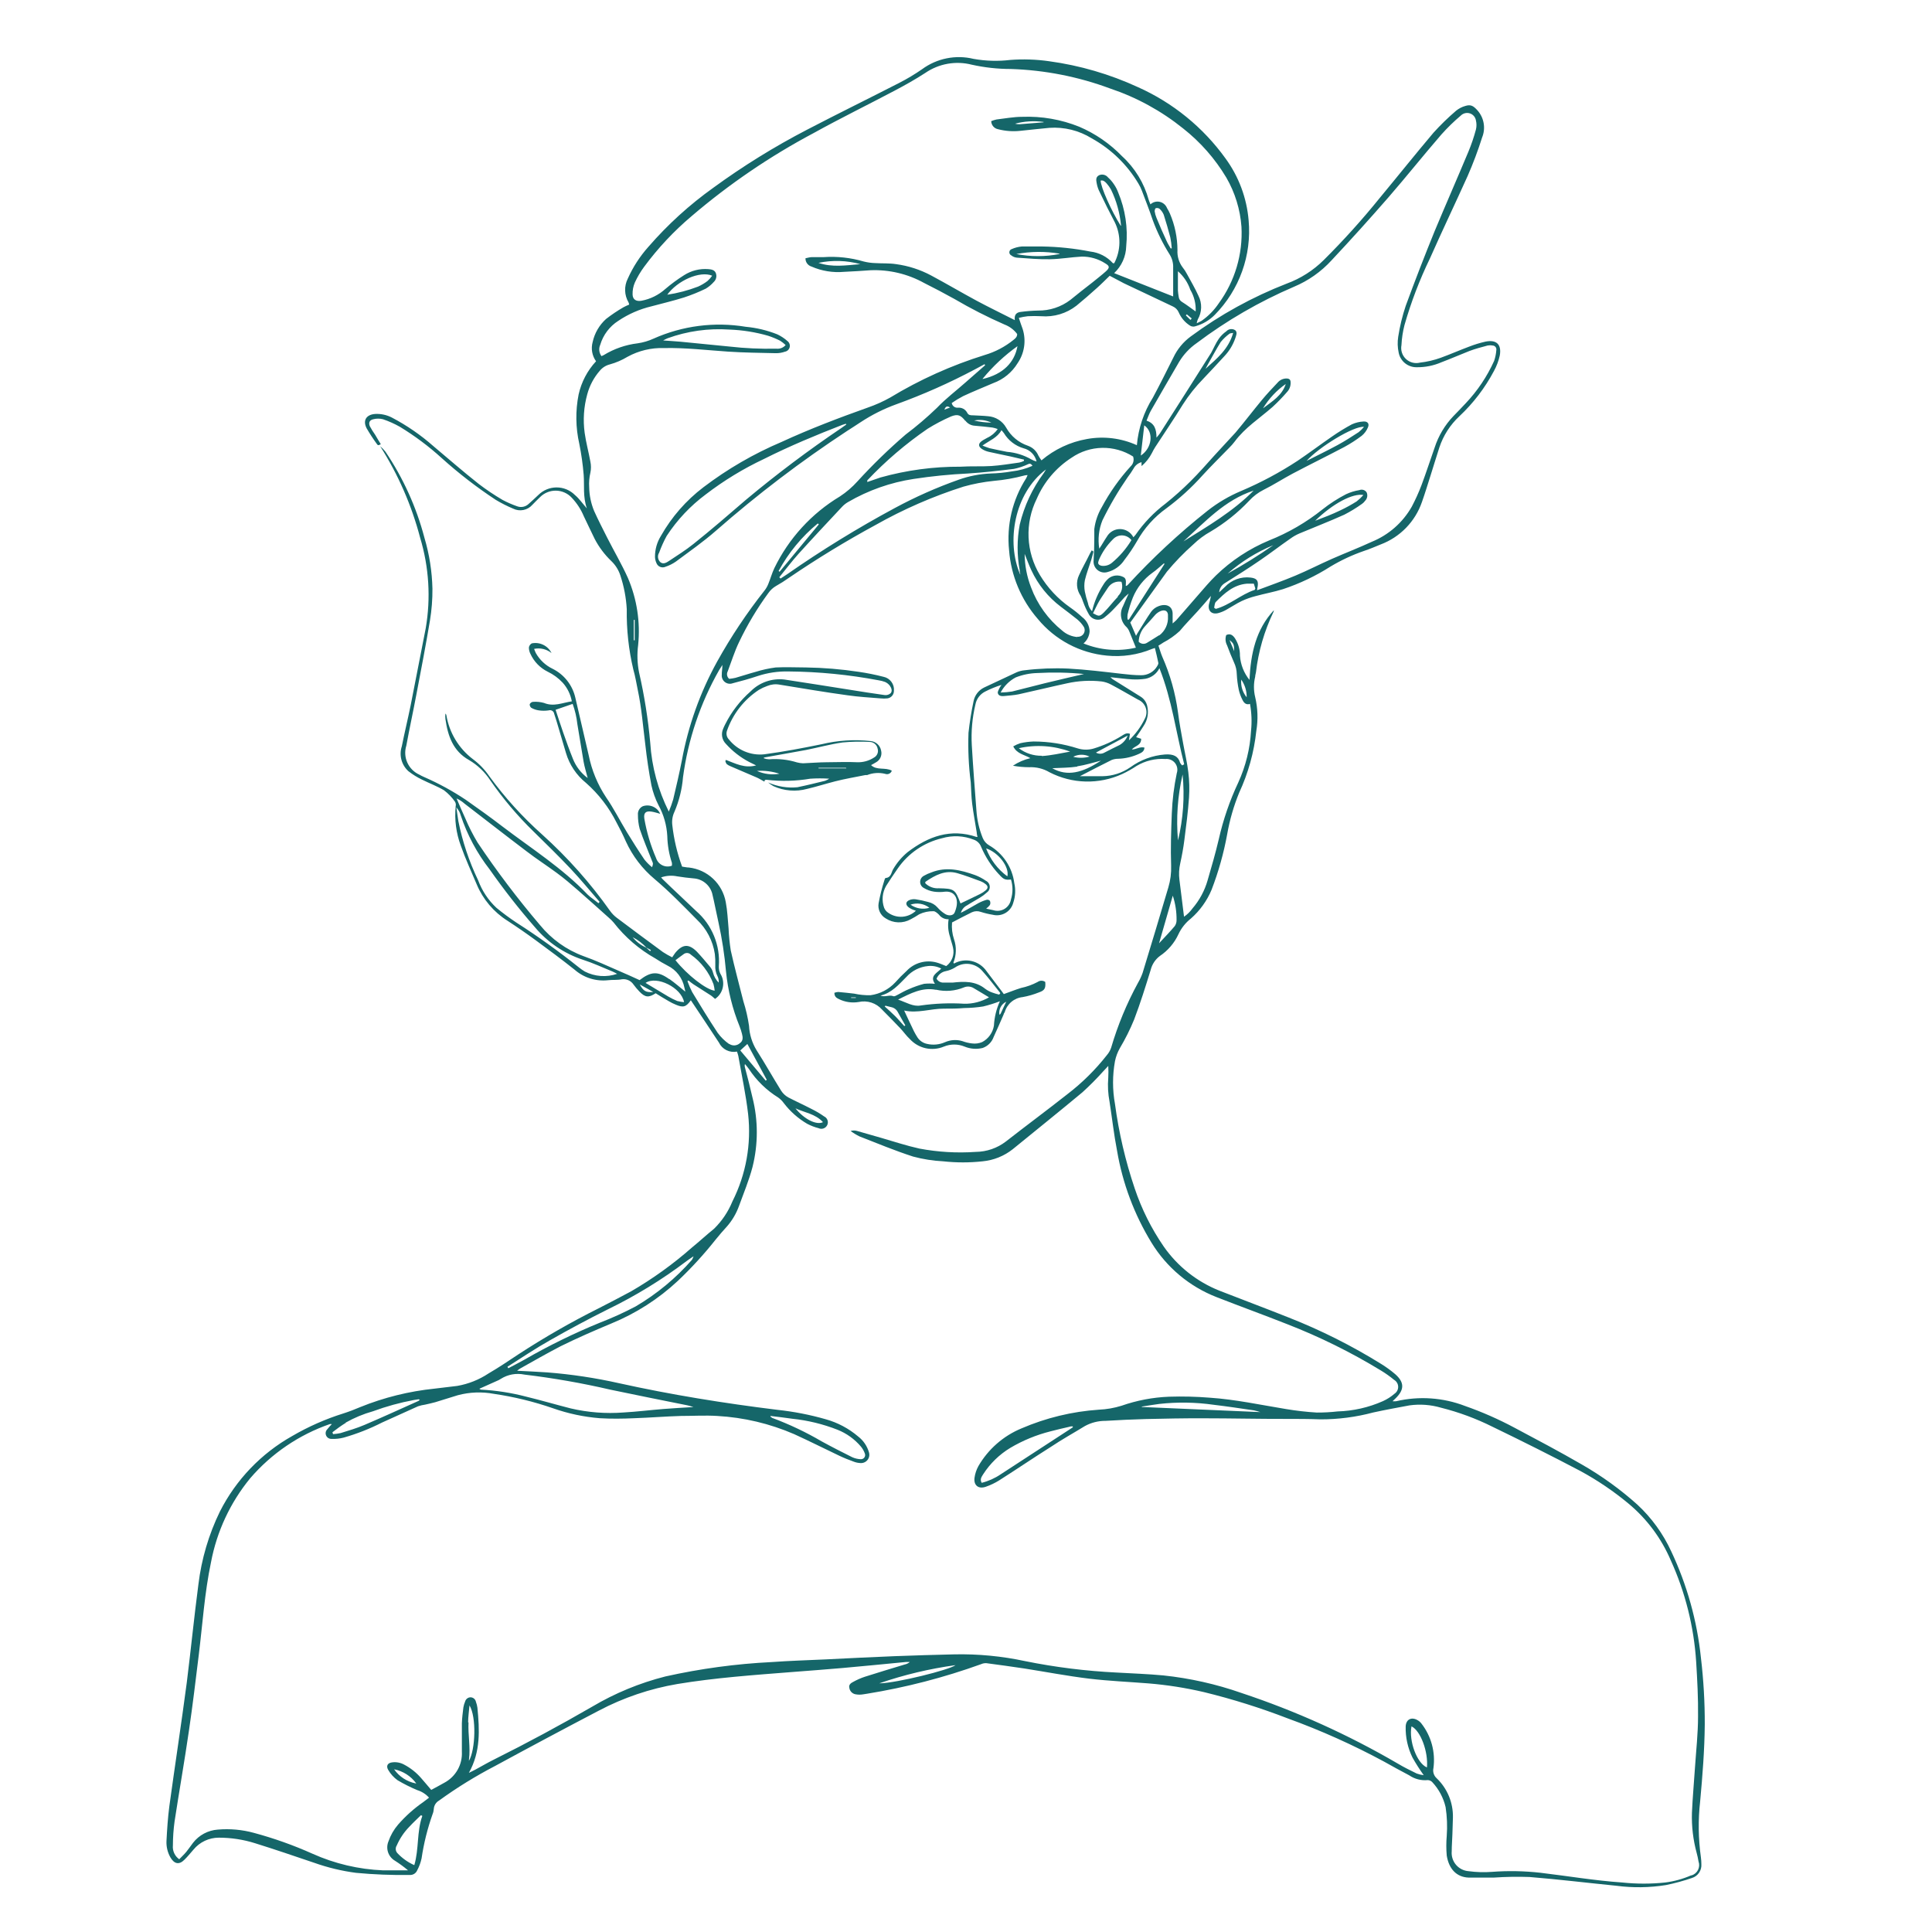 <svg xmlns="http://www.w3.org/2000/svg" width="256" height="256" viewBox="0 0 256 256" fill="none"><path d="M225.28 238.671C225.59 235.291 225.86 231.911 225.89 228.511C225.901 225.55 225.73 222.591 225.38 219.651C224.871 214.77 223.542 210.01 221.45 205.571C220.377 203.239 218.859 201.139 216.98 199.391C214.71 197.35 212.229 195.557 209.58 194.041C206.66 192.351 203.67 190.771 200.7 189.191C198.588 188.06 196.391 187.094 194.13 186.301C191.215 185.18 188.031 184.96 184.99 185.671C184.834 185.686 184.677 185.686 184.52 185.671L184.94 185.271C186.1 184.131 186.1 183.161 184.87 182.081C184.291 181.588 183.676 181.141 183.03 180.741C179.144 178.325 175.048 176.267 170.79 174.591C167.73 173.371 164.65 172.221 161.58 171.021C158.6 169.835 156.034 167.801 154.2 165.171C152.563 162.793 151.267 160.198 150.35 157.461C149.123 153.826 148.249 150.082 147.74 146.281C147.4 144.406 147.4 142.485 147.74 140.611C147.864 140.003 148.083 139.419 148.39 138.881C149.113 137.666 149.745 136.399 150.28 135.091C151.1 132.941 151.79 130.721 152.47 128.521C152.651 127.781 153.082 127.128 153.69 126.671C154.759 125.955 155.611 124.958 156.15 123.791C156.53 122.978 157.095 122.265 157.8 121.711C158.992 120.666 159.929 119.363 160.54 117.901C161.459 115.514 162.152 113.046 162.61 110.531C162.939 108.653 163.469 106.815 164.19 105.051C165.395 102.457 166.166 99.684 166.47 96.841C166.716 95.359 166.665 93.843 166.32 92.38C166.101 91.487 166.101 90.554 166.32 89.66C166.32 89.471 166.39 89.281 166.42 89.091C166.743 86.313 167.527 83.609 168.74 81.091C168.772 81.018 168.789 80.94 168.79 80.861C166.41 83.43 165.73 86.591 165.56 90.091C164.826 89.18 164.386 88.067 164.3 86.9C164.314 86.079 164.084 85.272 163.64 84.581C163.36 84.171 163.02 83.891 162.48 84.15C162.406 84.371 162.377 84.605 162.396 84.837C162.415 85.069 162.481 85.295 162.59 85.501C162.87 86.27 163.18 87.02 163.51 87.77C163.744 88.261 163.87 88.797 163.88 89.341C163.915 90.043 164.006 90.742 164.15 91.43C164.256 91.882 164.418 92.319 164.63 92.731C164.82 93.13 165.11 93.441 165.63 93.27C165.845 94.445 165.892 95.643 165.77 96.831C165.638 99.199 165.065 101.522 164.08 103.681C162.944 106.092 162.076 108.62 161.49 111.221C161.06 113.051 160.54 114.851 160.01 116.661C159.618 118.027 158.936 119.292 158.01 120.371C157.704 120.8 157.325 121.172 156.89 121.471C156.68 119.791 156.49 118.181 156.28 116.571C156.187 115.843 156.224 115.105 156.39 114.391C156.61 113.391 156.81 112.311 156.94 111.261C157.18 109.401 157.42 107.541 157.55 105.681C157.625 104.567 157.595 103.449 157.46 102.341C157.31 101.051 157 99.781 156.77 98.49C156.54 97.201 156.26 95.77 156.09 94.4C155.748 91.847 155.044 89.356 154 87.001C153.8 86.531 153.66 86.001 153.5 85.55C153.77 85.38 153.96 85.281 154.13 85.15C154.921 84.738 155.654 84.224 156.31 83.621C157.07 82.701 157.92 81.85 158.72 80.96C159.31 80.311 159.88 79.641 160.46 78.96C160.39 79.335 160.3 79.706 160.19 80.07C160.02 80.941 160.56 81.46 161.42 81.24C161.787 81.142 162.14 80.997 162.47 80.811C163.16 80.43 163.82 79.981 164.53 79.641C165.119 79.368 165.731 79.15 166.36 78.99C167.56 78.66 168.8 78.441 169.99 78.07C172.209 77.334 174.328 76.326 176.3 75.07C177.704 74.228 179.192 73.534 180.74 73.001C181.49 72.751 182.22 72.441 182.95 72.141C184.216 71.663 185.362 70.913 186.305 69.944C187.249 68.974 187.968 67.809 188.41 66.531C188.83 65.35 189.19 64.15 189.57 62.961C189.95 61.77 190.32 60.52 190.72 59.3C191.242 57.715 192.158 56.287 193.38 55.151C195.228 53.417 196.776 51.39 197.96 49.151C198.313 48.507 198.572 47.817 198.73 47.1C198.99 45.63 198.28 44.971 196.82 45.27C196.078 45.439 195.349 45.663 194.64 45.941C193.39 46.41 192.18 46.941 190.92 47.401C190.026 47.725 189.096 47.943 188.15 48.05C187.824 48.132 187.482 48.13 187.157 48.045C186.832 47.96 186.533 47.794 186.289 47.563C186.044 47.331 185.862 47.042 185.76 46.722C185.657 46.402 185.636 46.061 185.7 45.73C185.743 44.836 185.877 43.948 186.1 43.081C186.967 40.046 188.095 37.091 189.47 34.251C191.09 30.59 192.82 26.98 194.47 23.32C195.2 21.652 195.841 19.947 196.39 18.21C196.633 17.612 196.703 16.957 196.591 16.32C196.48 15.684 196.192 15.091 195.76 14.611C195.23 14.03 194.89 13.81 194.16 14.04C193.715 14.165 193.3 14.379 192.94 14.671C191.879 15.578 190.877 16.554 189.94 17.59C187.53 20.441 185.21 23.351 182.83 26.221C180.505 29.1 178.025 31.851 175.4 34.461C174.007 35.842 172.332 36.906 170.49 37.581C165.963 39.342 161.689 41.696 157.78 44.581C156.787 45.309 155.993 46.275 155.47 47.391C154.58 49.16 153.7 50.95 152.76 52.691C151.564 54.593 150.838 56.752 150.64 58.99C148.574 58.054 146.273 57.768 144.04 58.17C141.81 58.558 139.725 59.535 138 61.001C137.848 60.798 137.711 60.584 137.59 60.361C137.46 60.058 137.269 59.786 137.028 59.562C136.787 59.339 136.501 59.168 136.19 59.06C134.97 58.643 133.948 57.788 133.32 56.66C133.076 56.23 132.729 55.867 132.31 55.604C131.891 55.341 131.414 55.185 130.92 55.151C130.25 55.081 129.57 55.071 128.92 55.031C128.62 55.031 128.33 55.031 128.16 54.691C128.046 54.471 127.869 54.289 127.652 54.17C127.435 54.051 127.187 53.999 126.94 54.02C126.749 54.044 126.556 53.992 126.401 53.877C126.246 53.761 126.142 53.591 126.11 53.401C126.594 53.065 127.098 52.761 127.62 52.49C128.93 51.88 130.27 51.34 131.62 50.761C132.962 50.272 134.098 49.341 134.84 48.12C135.288 47.468 135.581 46.721 135.697 45.938C135.813 45.155 135.749 44.355 135.51 43.6C135.34 43.151 135.19 42.691 135 42.12C135.388 42.02 135.782 41.947 136.18 41.901C136.777 41.87 137.374 41.87 137.97 41.901C139.648 42.037 141.315 41.537 142.64 40.501C143.56 39.751 144.46 38.961 145.35 38.16C145.96 37.62 146.52 37.041 147.04 36.541C147.72 36.891 148.32 37.211 148.93 37.541C151.09 38.541 153.25 39.6 155.42 40.611C155.767 40.768 156.042 41.05 156.19 41.401C156.494 42.104 156.999 42.702 157.64 43.12C157.749 43.199 157.874 43.249 158.007 43.269C158.139 43.288 158.274 43.275 158.4 43.23C159.375 42.956 160.26 42.432 160.97 41.711C162.581 40.076 163.816 38.11 164.589 35.949C165.363 33.789 165.657 31.486 165.45 29.201C165.202 26.226 164.136 23.377 162.37 20.971C159.408 16.865 155.413 13.615 150.79 11.55C147.052 9.826 143.079 8.667 139 8.111C137.301 7.869 135.581 7.812 133.87 7.941C132.249 8.135 130.608 8.088 129 7.801C127.832 7.517 126.617 7.493 125.438 7.73C124.26 7.966 123.148 8.458 122.18 9.171C121.221 9.836 120.219 10.438 119.18 10.97C115.11 13.06 111 15.07 106.95 17.18C102.621 19.425 98.469 21.996 94.53 24.87C91.361 27.131 88.471 29.759 85.92 32.7C84.794 33.96 83.869 35.387 83.18 36.931C82.935 37.419 82.815 37.962 82.833 38.508C82.85 39.055 83.004 39.589 83.28 40.06C83.323 40.156 83.354 40.257 83.37 40.361C83.107 40.465 82.849 40.585 82.6 40.721C81.803 41.181 81.038 41.696 80.31 42.261C79.412 43.069 78.789 44.139 78.53 45.321C78.41 45.752 78.388 46.205 78.466 46.647C78.544 47.088 78.72 47.506 78.98 47.87C77.832 49.105 77.035 50.624 76.67 52.27C76.24 54.433 76.271 56.661 76.76 58.81C77.033 60.168 77.227 61.54 77.34 62.92C77.45 64.35 77.22 65.8 77.76 67.361C77.15 66.671 76.76 66.081 76.18 65.591C75.537 64.948 74.665 64.586 73.755 64.586C72.846 64.586 71.974 64.948 71.33 65.591C70.91 65.981 70.5 66.38 70.07 66.751C69.866 66.954 69.606 67.093 69.323 67.15C69.041 67.207 68.748 67.179 68.48 67.07C67.837 66.844 67.212 66.57 66.61 66.251C65.507 65.607 64.445 64.895 63.43 64.121C61.38 62.501 59.43 60.8 57.43 59.12C55.755 57.642 53.908 56.37 51.93 55.331C51.249 54.978 50.486 54.812 49.72 54.85C48.54 54.931 48.04 55.7 48.58 56.751C49.003 57.478 49.463 58.182 49.96 58.861C50.12 59.111 50.29 58.92 50.46 58.861C50.21 58.45 49.95 58.031 49.71 57.611C49.449 57.247 49.212 56.866 49 56.471C48.8 55.98 49 55.651 49.47 55.55C49.887 55.445 50.324 55.445 50.74 55.55C51.517 55.813 52.267 56.148 52.98 56.55C54.959 57.753 56.818 59.143 58.53 60.7C60.774 62.722 63.168 64.57 65.69 66.231C66.431 66.675 67.203 67.067 68 67.4C68.421 67.607 68.898 67.668 69.357 67.576C69.816 67.484 70.232 67.243 70.54 66.891C70.88 66.55 71.22 66.191 71.54 65.891C71.817 65.607 72.149 65.383 72.515 65.233C72.881 65.082 73.274 65.007 73.67 65.014C74.066 65.021 74.457 65.108 74.818 65.271C75.179 65.433 75.503 65.668 75.77 65.96C76.443 66.675 76.981 67.505 77.36 68.41C77.85 69.41 78.3 70.41 78.8 71.41C79.369 72.501 80.112 73.49 81 74.341C81.553 74.868 81.965 75.524 82.2 76.251C82.679 77.697 82.965 79.2 83.05 80.721C83.008 83.413 83.301 86.1 83.92 88.721C84.18 89.611 84.32 90.52 84.51 91.43C85.02 93.82 85.2 96.26 85.51 98.691C85.71 100.491 85.98 102.301 86.32 104.081C86.52 104.983 86.833 105.856 87.25 106.681C87.944 107.945 88.344 109.35 88.42 110.791C88.448 111.991 88.653 113.181 89.03 114.321C89.046 114.45 89.046 114.581 89.03 114.711C88.828 114.788 88.612 114.823 88.395 114.814C88.179 114.805 87.966 114.752 87.771 114.658C87.576 114.565 87.401 114.433 87.258 114.27C87.116 114.107 87.007 113.917 86.94 113.711C86.216 112.038 85.692 110.286 85.38 108.491C85.26 107.701 85.57 107.411 86.38 107.551C86.74 107.611 87.1 107.731 87.48 107.831C87.291 107.405 86.948 107.066 86.52 106.88C86.092 106.695 85.611 106.677 85.17 106.831C84.96 106.932 84.785 107.096 84.671 107.3C84.556 107.504 84.507 107.738 84.53 107.971C84.525 108.595 84.603 109.217 84.76 109.821C85.25 111.261 85.84 112.661 86.4 114.081C86.55 114.431 86.57 114.421 86.4 114.911C86.032 114.614 85.697 114.278 85.4 113.911C84.59 112.721 83.82 111.501 83.07 110.271C82.14 108.741 81.33 107.121 80.31 105.651C79.184 103.952 78.399 102.05 78 100.051C77.42 97.51 76.83 94.971 76.23 92.43C76.042 91.613 75.676 90.848 75.157 90.189C74.639 89.531 73.981 88.995 73.23 88.621C72.289 88.17 71.51 87.44 71 86.531C70.92 86.371 70.86 86.201 70.77 85.981C71.172 85.896 71.588 85.901 71.987 85.996C72.386 86.092 72.76 86.274 73.08 86.531C72.846 86.058 72.462 85.676 71.988 85.445C71.514 85.213 70.977 85.145 70.46 85.251C70.359 85.307 70.272 85.385 70.206 85.481C70.14 85.576 70.097 85.686 70.08 85.8C70.081 86.097 70.153 86.388 70.29 86.65C70.758 87.673 71.563 88.502 72.57 89.001C73.324 89.36 74.002 89.859 74.57 90.471C75.187 91.166 75.602 92.016 75.77 92.93C74.51 93.121 73.37 93.68 72.08 93.141C71.599 93.007 71.098 92.96 70.6 93.001C70.512 93.015 70.428 93.051 70.357 93.105C70.285 93.159 70.228 93.229 70.19 93.311C70.183 93.402 70.199 93.493 70.236 93.577C70.272 93.66 70.329 93.734 70.4 93.79C70.71 93.965 71.049 94.08 71.4 94.13C71.831 94.195 72.269 94.195 72.7 94.13C72.777 94.105 72.859 94.096 72.939 94.105C73.02 94.114 73.097 94.14 73.167 94.182C73.236 94.224 73.296 94.28 73.341 94.347C73.387 94.414 73.417 94.491 73.43 94.57C73.54 94.91 73.65 95.24 73.75 95.57C74.17 96.981 74.58 98.391 75 99.79C75.462 101.341 76.382 102.714 77.64 103.731C79.32 105.21 80.698 106.999 81.7 109.001C82.14 109.811 82.56 110.641 82.93 111.491C83.812 113.423 85.118 115.131 86.75 116.491C88.75 118.181 90.53 120.021 92.35 121.861C93.628 123.069 94.462 124.671 94.72 126.411C94.775 126.895 94.795 127.383 94.78 127.871C94.743 128.388 94.846 128.907 95.08 129.371C95.204 129.629 95.255 129.915 95.23 130.201C94.864 129.837 94.605 129.381 94.48 128.881C94.41 128.593 94.273 128.325 94.08 128.101C93.52 127.431 92.96 126.761 92.34 126.101C91.26 125.021 90.44 125.101 89.48 126.251C89.35 126.421 89.24 126.611 89.07 126.851C88.646 126.643 88.236 126.409 87.84 126.151C85.794 124.651 83.76 123.141 81.74 121.621C81.394 121.363 81.09 121.052 80.84 120.701C78.224 117.005 75.205 113.611 71.84 110.581C69.239 108.264 66.892 105.676 64.84 102.861C64.243 101.984 63.502 101.213 62.65 100.581C60.786 99.165 59.534 97.09 59.15 94.781C59.137 94.691 59.09 94.609 59.02 94.55C58.991 94.79 58.991 95.031 59.02 95.27C59.34 97.501 60.02 99.52 62.15 100.711C63.28 101.377 64.241 102.294 64.96 103.391C66.646 105.831 68.565 108.101 70.69 110.171C72.34 111.791 74 113.411 75.59 115.091C76.93 116.511 78.17 118.031 79.45 119.501L79.3 119.681L78.62 119.151C78.35 118.966 78.095 118.759 77.86 118.531C74.51 115.021 70.41 112.431 66.6 109.531C65 108.301 63.36 107.131 61.71 105.971C59.971 104.812 58.134 103.808 56.22 102.971C55.993 102.875 55.773 102.764 55.56 102.641C54.854 102.322 54.288 101.755 53.971 101.047C53.654 100.339 53.608 99.54 53.84 98.8C54.25 96.561 54.74 94.331 55.16 92.091C55.79 88.8 56.42 85.52 56.97 82.231C57.201 80.832 57.311 79.417 57.3 78.001C57.247 75.717 56.891 73.45 56.24 71.26C55.172 67.198 53.428 63.344 51.08 59.861C50.867 59.592 50.629 59.345 50.37 59.12C52.756 62.864 54.544 66.957 55.67 71.251C56.845 75.139 57.099 79.247 56.41 83.251C55.744 86.657 55.077 90.067 54.41 93.481C54.04 95.29 53.6 97.091 53.24 98.9C53.052 99.475 53.036 100.092 53.192 100.676C53.348 101.26 53.671 101.786 54.12 102.191C54.676 102.623 55.276 102.995 55.91 103.301C56.91 103.801 57.91 104.161 58.84 104.721C59.399 105.145 59.889 105.655 60.29 106.231C60.398 106.415 60.43 106.633 60.38 106.841C60.207 108.61 60.44 110.395 61.06 112.061C61.67 113.801 62.45 115.481 63.17 117.191C64.001 119.174 65.422 120.853 67.24 122.001C68.52 122.834 69.774 123.701 71 124.601C72.73 125.871 74.46 127.151 76.14 128.491C76.746 129.02 77.455 129.418 78.223 129.657C78.991 129.896 79.801 129.973 80.6 129.881C81.19 129.811 81.8 129.881 82.39 129.761C82.687 129.719 82.99 129.761 83.264 129.883C83.538 130.005 83.773 130.202 83.94 130.451C84.182 130.782 84.446 131.096 84.73 131.391C85.49 132.171 85.95 132.221 86.88 131.611L87.7 132.121C88.31 132.471 88.9 132.871 89.54 133.121C90.54 133.561 90.93 133.411 91.54 132.541C92.8 134.431 94.04 136.281 95.26 138.141C95.469 138.578 95.817 138.933 96.25 139.15C96.682 139.367 97.175 139.434 97.65 139.341C97.723 139.526 97.783 139.717 97.83 139.911C98.28 142.481 98.83 145.031 99.13 147.621C99.574 151.597 98.852 155.617 97.05 159.191C96.494 160.555 95.664 161.79 94.61 162.821C93.61 163.631 92.68 164.491 91.69 165.301C89.197 167.497 86.494 169.443 83.62 171.111C82.17 171.881 80.73 172.651 79.28 173.381C75.652 175.195 72.129 177.215 68.73 179.431C67.41 180.301 66.11 181.191 64.73 181.991C63.479 182.82 62.069 183.382 60.59 183.641C59.59 183.771 58.59 183.871 57.59 184.001C54.201 184.348 50.878 185.173 47.72 186.451C47 186.761 46.27 187.041 45.52 187.281C43.148 188.022 40.867 189.028 38.72 190.281C34.607 192.592 31.273 196.072 29.14 200.281C27.659 203.32 26.696 206.584 26.29 209.941C25.72 214.271 25.29 218.631 24.75 222.941C24.03 228.411 23.19 233.851 22.44 239.321C22.24 240.851 22.14 242.391 22.06 243.941C22.023 244.706 22.207 245.466 22.59 246.131C23.1 246.991 23.74 247.131 24.44 246.421C24.87 246.001 25.25 245.531 25.64 245.081C26.048 244.587 26.56 244.189 27.139 243.916C27.718 243.643 28.35 243.501 28.99 243.501C30.625 243.499 32.251 243.749 33.81 244.241C36.44 245.061 39.04 245.951 41.64 246.831C43.435 247.468 45.292 247.914 47.18 248.161C49.537 248.384 51.904 248.477 54.27 248.441C54.478 248.458 54.685 248.411 54.865 248.306C55.044 248.2 55.186 248.041 55.27 247.851C55.54 247.347 55.739 246.809 55.86 246.251C56.153 244.261 56.639 242.306 57.31 240.411C57.406 240.185 57.463 239.945 57.48 239.701C57.494 239.47 57.565 239.247 57.688 239.051C57.81 238.856 57.979 238.694 58.18 238.581C60.537 236.873 63.017 235.342 65.6 234.001C70.174 231.514 74.76 229.067 79.36 226.661C82.616 224.946 86.123 223.758 89.75 223.141C94.75 222.311 99.88 221.951 104.97 221.551C107.19 221.371 109.41 221.221 111.63 221.021C114.44 220.771 117.25 220.491 120.06 220.221H120.56C120.368 220.385 120.138 220.499 119.89 220.551C118.13 221.091 116.35 221.611 114.59 222.181C114.05 222.361 113.527 222.592 113.03 222.871C112.74 223.011 112.44 223.251 112.54 223.631C112.564 223.836 112.651 224.029 112.789 224.183C112.927 224.337 113.109 224.444 113.31 224.491C113.494 224.53 113.682 224.55 113.87 224.551C114.2 224.551 114.52 224.481 114.87 224.431C120.024 223.597 125.09 222.285 130 220.511C130.222 220.409 130.467 220.364 130.71 220.381C132.38 220.601 134.05 220.831 135.71 221.081C138.58 221.531 141.44 222.081 144.32 222.431C146.93 222.741 149.57 222.851 152.2 223.061C154.665 223.264 157.112 223.648 159.52 224.211C163.298 225.134 167.012 226.3 170.64 227.701C175.039 229.297 179.314 231.215 183.43 233.441C184.52 234.051 185.62 234.661 186.73 235.241C187.453 235.736 188.328 235.959 189.2 235.871C189.317 235.877 189.431 235.907 189.536 235.958C189.641 236.01 189.734 236.082 189.81 236.171C190.663 237.096 191.263 238.225 191.55 239.451C191.745 240.714 191.795 241.996 191.7 243.271C191.625 244.136 191.625 245.005 191.7 245.871C191.99 247.661 193.01 248.731 194.6 248.791C195.71 248.791 196.82 248.791 197.93 248.791C199.505 248.684 201.083 248.657 202.66 248.711C206.5 249.021 210.33 249.491 214.17 249.871C216.356 250.161 218.573 250.13 220.75 249.781C221.919 249.542 223.072 249.228 224.2 248.841C224.583 248.72 224.914 248.474 225.139 248.141C225.364 247.809 225.47 247.411 225.44 247.011C225.44 246.713 225.42 246.416 225.38 246.121C225.033 243.651 224.999 241.148 225.28 238.671ZM162.92 84.82C163.46 85.24 163.53 85.391 163.54 86.29L162.92 84.82ZM164.47 90.05C164.953 90.734 165.206 91.554 165.19 92.391C164.922 92.067 164.72 91.694 164.596 91.293C164.472 90.891 164.43 90.469 164.47 90.05ZM75.92 100.561C75.45 99.4 75.03 98.221 74.62 97.05C74.27 96.05 73.95 95.05 73.62 94.05L75.88 93.27C76.191 94.13 76.4 95.022 76.5 95.93C76.79 97.581 77.03 99.24 77.33 100.931C77.45 101.621 77.67 102.291 77.87 103.091C76.996 102.447 76.32 101.57 75.92 100.561ZM155.67 122.701C155.05 123.441 154.37 124.141 153.58 124.991C154.22 122.761 154.81 120.721 155.4 118.681C155.747 119.732 155.916 120.834 155.9 121.941C155.9 122.211 155.82 122.475 155.67 122.701ZM156.09 111.361C155.833 108.433 156.038 105.484 156.7 102.621C156.988 105.547 156.782 108.502 156.09 111.361ZM153.63 88.54C155.29 92.721 155.83 97.061 156.91 101.271L156.65 101.421C156.535 101.324 156.44 101.205 156.37 101.071C156.13 100.221 155.51 99.891 154.37 99.971C152.709 100.1 151.117 100.689 149.77 101.671C148.688 102.421 147.407 102.832 146.09 102.851C145.09 102.851 144.17 102.851 143.09 102.851C144.56 102.091 145.92 101.381 147.3 100.701C147.577 100.592 147.873 100.538 148.17 100.541C149.096 100.511 150.006 100.3 150.85 99.921C151.2 99.76 151.61 99.611 151.65 99.061C151.04 98.9 150.54 99.311 149.97 99.311C150.36 98.831 151.23 98.79 151.21 97.891L150.54 97.68C150.89 97.171 151.24 96.68 151.54 96.18C151.798 95.797 151.973 95.365 152.054 94.91C152.135 94.456 152.12 93.989 152.01 93.54C151.955 93.288 151.849 93.049 151.7 92.838C151.55 92.626 151.36 92.447 151.14 92.311L147.44 90.001C147.332 89.916 147.228 89.826 147.13 89.731C148.21 89.841 149.13 89.971 150.01 90.02C150.605 90.054 151.201 90.027 151.79 89.941C152.184 89.864 152.555 89.698 152.874 89.455C153.193 89.213 153.452 88.9 153.63 88.54ZM142.74 101.541C143.8 101.381 144.84 101.051 145.88 100.791C143.41 102.431 141.4 102.911 139.43 101.791C140.58 101.731 141.68 101.741 142.74 101.581V101.541ZM138.05 100.141C136.949 100.165 135.873 99.812 135 99.141C137.263 98.638 139.623 98.794 141.8 99.591C140.53 99.82 139.3 100.101 138.05 100.181V100.141ZM142.25 100.251C142.581 100.09 142.943 100.007 143.31 100.007C143.677 100.007 144.04 100.09 144.37 100.251C143.679 100.449 142.948 100.462 142.25 100.291V100.251ZM145.25 99.701L149.42 97.471C149.217 97.997 148.839 98.438 148.35 98.721C147.69 99.05 147.03 99.361 146.35 99.721C146.184 99.817 145.995 99.87 145.803 99.873C145.61 99.877 145.42 99.831 145.25 99.74V99.701ZM153.59 84.171C153.06 84.501 152.54 84.841 151.99 85.171C151.818 85.281 151.613 85.328 151.41 85.303C151.207 85.277 151.019 85.181 150.88 85.031C150.91 84.26 151.215 83.525 151.74 82.96C152.21 82.471 152.63 81.96 153.1 81.441C153.289 81.247 153.513 81.091 153.76 80.981C154.39 80.721 154.82 80.981 154.76 81.66C154.795 82.15 154.706 82.64 154.502 83.085C154.297 83.531 153.984 83.918 153.59 84.21V84.171ZM166.23 78.171C164.41 78.781 162.96 80.171 161.1 80.68L160.88 80.531C160.95 80.26 160.94 79.921 161.11 79.751C162.26 78.591 163.46 77.49 165.21 77.341C165.37 77.341 165.53 77.341 165.69 77.341C165.84 77.333 165.99 77.333 166.14 77.341L166.34 77.99C166.29 78.091 166.27 78.16 166.23 78.171ZM151.62 56.361C152.95 57.291 152.62 59.42 151.16 60.361C151.32 59.001 151.46 57.74 151.62 56.361ZM142 60.641C143.193 59.821 144.601 59.37 146.048 59.343C147.495 59.317 148.918 59.716 150.14 60.49C150.219 60.717 150.23 60.962 150.171 61.195C150.113 61.428 149.987 61.638 149.81 61.8C148.322 63.433 147.043 65.243 146 67.191C145.472 68.082 145.131 69.072 145 70.1C145 70.501 145 70.91 145 71.311C145 72.29 144.97 73.27 144.91 74.251C144.882 74.487 144.913 74.728 145.001 74.949C145.089 75.171 145.23 75.368 145.413 75.521C145.595 75.675 145.813 75.781 146.046 75.83C146.28 75.879 146.522 75.868 146.75 75.8C147.677 75.561 148.48 74.983 149 74.18C149.6 73.404 150.148 72.589 150.64 71.74C151.606 69.999 152.949 68.496 154.57 67.341C156.299 66.058 157.894 64.604 159.33 63.001C160.47 61.751 161.68 60.571 162.85 59.361C163.125 59.093 163.379 58.806 163.61 58.501C164.97 56.66 166.9 55.431 168.61 53.931C169.295 53.302 169.943 52.634 170.55 51.931C170.71 51.76 170.833 51.558 170.912 51.338C170.991 51.118 171.025 50.884 171.01 50.651C171.01 50.31 170.84 50.17 170.5 50.151C170.268 50.146 170.037 50.194 169.826 50.291C169.615 50.388 169.428 50.531 169.28 50.711C168.57 51.461 167.86 52.211 167.2 53.011C166.02 54.431 164.9 55.91 163.71 57.321C162.81 58.321 161.84 59.321 160.89 60.38C159.94 61.441 158.83 62.7 157.73 63.791C156.69 64.825 155.595 65.803 154.45 66.721C152.903 67.888 151.552 69.296 150.45 70.891C150.367 70.997 150.277 71.097 150.18 71.191C150.015 70.87 149.767 70.599 149.46 70.408C149.154 70.217 148.802 70.112 148.441 70.105C148.08 70.098 147.724 70.189 147.411 70.367C147.097 70.546 146.838 70.806 146.66 71.121C146.34 71.581 146.06 72.121 145.66 72.701C145.453 71.432 145.598 70.132 146.08 68.941C147.051 66.96 148.167 65.055 149.42 63.24C149.702 62.872 149.962 62.488 150.2 62.09C150.307 61.882 150.457 61.699 150.639 61.552C150.822 61.406 151.034 61.299 151.26 61.24V61.761C151.831 61.278 152.3 60.686 152.64 60.02C152.771 59.749 152.918 59.485 153.08 59.23C154.29 57.361 155.56 55.52 156.72 53.62C157.509 52.382 158.423 51.229 159.45 50.181C160.39 49.181 161.34 48.181 162.25 47.181C162.889 46.504 163.376 45.7 163.68 44.821C163.79 44.471 164 44.05 163.68 43.761C163.498 43.638 163.278 43.585 163.059 43.61C162.841 43.636 162.639 43.739 162.49 43.901C162.102 44.173 161.763 44.512 161.49 44.901C161.09 45.48 160.82 46.141 160.49 46.74C158.244 50.3 155.98 53.861 153.7 57.42C153.6 57.571 153.47 57.711 153.24 57.99C153.24 56.891 152.99 56.09 151.92 55.74C152.12 55.281 152.26 54.84 152.48 54.45C153.72 52.281 154.98 50.111 156.24 47.95C156.833 46.965 157.627 46.117 158.57 45.461C162.549 42.466 166.873 39.962 171.45 38.001C173.354 37.206 175.06 36.005 176.45 34.48C179.017 31.741 181.534 28.954 184 26.12C186.37 23.39 188.62 20.561 191 17.811C191.797 16.918 192.656 16.082 193.57 15.31C193.725 15.156 193.919 15.048 194.131 14.998C194.344 14.948 194.566 14.957 194.773 15.026C194.98 15.094 195.165 15.219 195.305 15.385C195.446 15.552 195.538 15.755 195.57 15.97C195.665 16.361 195.665 16.77 195.57 17.16C195.302 18.162 194.968 19.144 194.57 20.101C193.1 23.62 191.57 27.101 190.1 30.62C188.767 33.894 187.49 37.191 186.27 40.511C185.821 41.85 185.486 43.225 185.27 44.62C185.16 45.318 185.181 46.03 185.33 46.721C185.437 47.275 185.736 47.775 186.175 48.13C186.615 48.485 187.165 48.673 187.73 48.66C188.855 48.673 189.969 48.448 191 48.001C192.24 47.531 193.46 47.001 194.7 46.511C195.49 46.211 196.31 46.001 197.12 45.781C197.332 45.74 197.549 45.74 197.76 45.781C197.837 45.781 197.913 45.798 197.982 45.83C198.052 45.863 198.113 45.911 198.162 45.97C198.21 46.029 198.245 46.099 198.264 46.173C198.283 46.248 198.285 46.325 198.27 46.401C198.235 46.884 198.137 47.361 197.98 47.821C197.051 49.883 195.784 51.776 194.23 53.42C193.69 53.99 193.15 54.571 192.59 55.13C191.457 56.316 190.606 57.741 190.1 59.3C189.51 60.971 188.97 62.651 188.35 64.3C187.981 65.269 187.553 66.214 187.07 67.13C185.878 69.236 184.011 70.877 181.77 71.79C180.04 72.591 178.27 73.27 176.52 74.04C174.77 74.811 173.28 75.591 171.63 76.281C169.98 76.971 168.34 77.55 166.58 78.21C166.58 77.951 166.63 77.831 166.65 77.701C166.77 76.93 166.51 76.621 165.71 76.531C165.086 76.455 164.453 76.529 163.862 76.744C163.271 76.96 162.74 77.311 162.31 77.77L161.55 78.481C161.566 78.243 161.638 78.012 161.76 77.807C161.881 77.602 162.049 77.429 162.25 77.3C163.84 76.3 165.43 75.3 166.98 74.231C168.33 73.311 169.62 72.311 170.98 71.371C171.35 71.1 171.749 70.872 172.17 70.691C174.17 69.85 176.17 69.081 178.12 68.201C178.942 67.78 179.73 67.298 180.48 66.76C180.635 66.651 180.77 66.515 180.88 66.361C181.026 66.216 181.123 66.029 181.159 65.827C181.194 65.625 181.167 65.417 181.08 65.231C180.979 65.081 180.829 64.97 180.657 64.918C180.484 64.865 180.298 64.873 180.13 64.941C179.514 65.039 178.915 65.224 178.35 65.49C177.255 66.055 176.216 66.725 175.25 67.49C173.104 69.207 170.714 70.596 168.16 71.611C165.539 72.705 163.148 74.282 161.11 76.26C160.69 76.68 160.27 77.111 159.88 77.561L155.88 82.16C155.76 82.29 155.61 82.4 155.38 82.611C155.38 82.141 155.38 81.8 155.38 81.46C155.44 80.3 154.53 79.941 153.54 80.311C153.141 80.453 152.793 80.711 152.54 81.05C151.91 81.96 151.34 82.921 150.75 83.861C150.68 83.96 150.63 84.081 150.53 84.251L149.77 82.49C151.38 80.251 153.01 78.001 154.62 75.751C155.698 74.451 156.875 73.238 158.14 72.121C158.823 71.459 159.589 70.891 160.42 70.43C162.297 69.316 164.011 67.947 165.51 66.361C166.059 65.76 166.713 65.265 167.44 64.9C168.75 64.251 169.99 63.441 171.29 62.751C173.55 61.56 175.85 60.431 178.11 59.24C178.923 58.8 179.702 58.298 180.44 57.74C180.794 57.448 181.072 57.074 181.25 56.651C181.47 56.181 181.25 55.821 180.69 55.85C180.147 55.875 179.614 56.004 179.12 56.23C178.214 56.72 177.336 57.261 176.49 57.85C174.96 58.901 173.49 60.011 171.95 61.05C169.581 62.604 167.078 63.943 164.47 65.05C162.869 65.722 161.365 66.606 160 67.68C156.222 70.672 152.688 73.959 149.43 77.51C149.379 77.563 149.318 77.604 149.25 77.63H149.17C149.17 77.18 149.32 76.63 148.79 76.43C148.493 76.288 148.163 76.23 147.835 76.262C147.508 76.294 147.195 76.414 146.93 76.611C146.64 76.854 146.394 77.145 146.2 77.471C145.507 78.552 145 79.742 144.7 80.99C144.408 80.685 144.217 80.298 144.15 79.88C143.983 79.397 143.85 78.902 143.75 78.4C143.655 77.898 143.655 77.383 143.75 76.88C143.96 75.99 144.3 75.121 144.58 74.24C144.7 73.861 144.79 73.471 144.89 73.081L144.66 72.921C144.57 73.081 144.48 73.231 144.4 73.391C143.92 74.391 143.4 75.27 142.97 76.231C142.765 76.665 142.678 77.147 142.718 77.626C142.758 78.106 142.925 78.566 143.2 78.96C143.328 79.226 143.439 79.5 143.53 79.781C143.735 80.34 143.986 80.882 144.28 81.4C144.38 81.581 144.519 81.738 144.687 81.858C144.855 81.978 145.048 82.058 145.252 82.094C145.455 82.129 145.664 82.119 145.863 82.063C146.061 82.007 146.245 81.907 146.4 81.77C146.829 81.436 147.23 81.068 147.6 80.671C148.09 80.16 148.55 79.671 149.03 79.111C149.16 78.981 149.3 78.871 149.56 78.641C149.26 79.311 149.01 79.811 148.8 80.331C148.559 80.779 148.476 81.296 148.563 81.798C148.65 82.3 148.902 82.759 149.28 83.1C149.447 83.28 149.576 83.491 149.66 83.721C149.94 84.391 150.21 85.07 150.51 85.82C148.195 86.356 145.77 86.16 143.57 85.26C143.806 85.06 144 84.814 144.139 84.538C144.278 84.261 144.36 83.96 144.38 83.65C144.367 83.28 144.271 82.918 144.097 82.591C143.924 82.263 143.679 81.98 143.38 81.76C142.88 81.3 142.38 80.891 141.79 80.481C140.171 79.347 138.808 77.885 137.79 76.191C136.88 74.679 136.364 72.962 136.29 71.199C136.217 69.436 136.588 67.683 137.37 66.1C138.334 63.859 139.947 61.958 142 60.641ZM145.57 74.281C146.012 73.225 146.658 72.267 147.47 71.46C147.628 71.288 147.822 71.153 148.038 71.064C148.254 70.974 148.487 70.933 148.721 70.944C148.955 70.954 149.183 71.016 149.39 71.124C149.597 71.232 149.778 71.385 149.92 71.57C149.232 72.706 148.36 73.72 147.34 74.57C147.152 74.728 146.933 74.845 146.697 74.914C146.461 74.983 146.214 75.002 145.97 74.971C145.55 74.871 145.41 74.671 145.59 74.281H145.57ZM167.37 54.081C168.136 52.816 169.158 51.726 170.37 50.88C169.88 52.42 168.56 53.181 167.39 54.081H167.37ZM159.75 48.84C159.84 48.66 159.93 48.49 160.03 48.321C160.6 47.321 161.13 46.321 161.75 45.321C162.089 44.907 162.479 44.537 162.91 44.221C162.99 44.151 163.15 44.16 163.4 44.111C162.79 46.261 161.25 47.511 159.77 48.84H159.75ZM162.67 76.001C164.466 74.422 166.51 73.152 168.72 72.24C166.77 73.598 164.751 74.853 162.67 76.001ZM174.27 69.001C176.63 66.701 179.27 65.331 180.66 65.591C180.386 65.9 180.085 66.185 179.76 66.441C179.075 66.873 178.363 67.264 177.63 67.611C176.52 68.15 175.39 68.581 174.27 69.001ZM149.58 82.1H149.41C149.38 81.875 149.38 81.646 149.41 81.421C149.587 80.657 149.821 79.909 150.11 79.18C150.651 77.867 151.548 76.731 152.7 75.9C153.24 75.531 153.7 75.07 154.23 74.641L154.3 74.731L149.58 82.1ZM156.81 71.74C159.66 69.18 162.25 66.27 166.11 65.01C163.37 67.781 160.06 69.71 156.81 71.74ZM173.13 61.071C174.74 59.261 179.38 56.41 180.74 56.56C180.526 56.822 180.284 57.06 180.02 57.27C179.11 57.861 178.2 58.45 177.24 58.971C175.93 59.681 174.59 60.331 173.13 61.071ZM148.13 79.07C147.49 79.731 146.93 80.481 146.29 81.13C145.65 81.781 145.55 81.63 144.83 81.26C145.11 80.721 145.35 80.15 145.66 79.63C145.97 79.111 146.44 78.451 146.82 77.861C147.008 77.571 147.277 77.343 147.594 77.206C147.911 77.069 148.261 77.029 148.6 77.091C148.714 77.421 148.73 77.778 148.645 78.117C148.559 78.456 148.377 78.763 148.12 79.001L148.13 79.07ZM142.76 84.41C142.021 84.353 141.319 84.058 140.76 83.57C138.886 82.068 137.455 80.084 136.62 77.831C136.069 76.415 135.781 74.91 135.77 73.391C136.06 74.111 136.33 74.85 136.66 75.561C137.545 77.466 138.884 79.125 140.56 80.391C141.29 80.951 142.04 81.501 142.75 82.081C143.092 82.365 143.386 82.703 143.62 83.081C143.696 83.222 143.731 83.381 143.723 83.54C143.715 83.7 143.663 83.855 143.574 83.988C143.484 84.12 143.36 84.226 143.215 84.293C143.07 84.361 142.909 84.388 142.75 84.371L142.76 84.41ZM138.6 62.2C138.5 62.361 138.41 62.531 138.3 62.691C136.789 64.725 135.707 67.045 135.12 69.51C134.745 71.516 134.745 73.575 135.12 75.581C135.12 75.71 135.12 75.841 135.18 75.981C135.193 76.03 135.193 76.081 135.18 76.13C133.32 71.831 134.36 65.4 138.6 62.2ZM105.83 73.361C107.73 71.26 109.66 69.201 111.59 67.141C111.817 66.902 112.076 66.697 112.36 66.531C115.044 64.968 117.999 63.926 121.07 63.461C123.46 63.096 125.866 62.856 128.28 62.74C130.28 62.611 132.33 62.38 134.35 62.13C135.011 61.998 135.653 61.783 136.26 61.49C136.53 61.38 136.65 61.49 136.81 61.721C135.948 62.107 135.03 62.357 134.09 62.461C133.155 62.623 132.209 62.717 131.26 62.74C129.82 62.801 128.398 63.077 127.04 63.56C124.113 64.594 121.271 65.855 118.54 67.331C113.63 69.975 108.875 72.9 104.3 76.091L103.43 76.66L103.26 76.49C104.11 75.451 104.93 74.361 105.83 73.361ZM103.17 75.66C104.475 73.244 106.238 71.104 108.36 69.361L108.5 69.481C106.77 71.57 105.03 73.66 103.3 75.76L103.17 75.66ZM132.7 57.001C132.84 57.181 132.96 57.281 133.03 57.401C133.616 58.369 134.544 59.083 135.63 59.401C136.051 59.504 136.434 59.723 136.738 60.032C137.042 60.341 137.254 60.728 137.35 61.151C137.105 61.09 136.87 60.995 136.65 60.87C135.664 60.303 134.565 59.961 133.43 59.87C132.66 59.721 131.89 59.56 131.13 59.391C130.808 59.29 130.491 59.173 130.18 59.041C131.15 58.35 132.15 58.001 132.7 57.001ZM131.36 56.001C130.592 55.992 129.827 55.898 129.08 55.721C129.85 55.561 130.652 55.659 131.36 56.001ZM127.91 55.73C128.054 55.928 128.24 56.092 128.454 56.209C128.669 56.327 128.906 56.395 129.15 56.41C129.94 56.471 130.72 56.56 131.5 56.651C131.739 56.696 131.973 56.763 132.2 56.85C131.853 57.354 131.376 57.755 130.82 58.011C130.59 58.151 130.34 58.261 130.12 58.42C129.61 58.761 129.6 59.17 130.12 59.501C130.397 59.675 130.701 59.8 131.02 59.87C131.97 60.09 132.93 60.27 133.88 60.48L135.68 60.901V61.071C135.485 61.172 135.276 61.246 135.06 61.291C133.83 61.461 132.59 61.67 131.35 61.751C130.11 61.831 128.64 61.751 127.28 61.84C123.691 61.821 120.117 62.302 116.66 63.27L114.92 63.87C114.92 63.781 114.92 63.691 114.92 63.651C117.336 61.092 120.018 58.799 122.92 56.81C123.913 56.193 124.949 55.648 126.02 55.181C126.92 54.831 127.3 55.001 127.91 55.77V55.73ZM125.13 54.281C125.27 53.99 125.4 53.67 125.89 54.001L125.13 54.281ZM130.21 50.181C131.552 48.548 133.102 47.099 134.82 45.87C134.44 48.001 132.94 49.59 130.21 50.221V50.181ZM157.74 42.391L157.13 41.791L157.26 41.651L157.91 42.2L157.74 42.391ZM158.43 41.27C157.74 40.781 157.21 40.37 156.63 40.011C156.503 39.938 156.395 39.836 156.316 39.712C156.238 39.588 156.191 39.447 156.18 39.3C156.132 39.032 156.099 38.762 156.08 38.49C156.08 37.651 156.08 36.81 156.08 35.941C156.833 36.599 157.398 37.444 157.72 38.391C158.242 39.272 158.489 40.288 158.43 41.31V41.27ZM84.1 84.841H83.98V82.141H84.1V84.841ZM86.16 98.43C85.878 95.291 85.383 92.174 84.68 89.1C84.441 87.899 84.4 86.666 84.56 85.451C84.863 82.434 84.398 79.39 83.21 76.6C82.39 74.77 81.36 73.031 80.45 71.231C79.86 70.07 79.27 68.91 78.73 67.721C78.31 66.712 78.086 65.633 78.07 64.54C78.028 63.899 78.082 63.256 78.23 62.63C78.33 62.152 78.33 61.659 78.23 61.181C78 59.901 77.65 58.641 77.47 57.35C77.238 55.648 77.354 53.917 77.81 52.261C78.119 51.1 78.69 50.025 79.48 49.12C79.825 48.703 80.295 48.409 80.82 48.281C81.635 48.054 82.416 47.718 83.14 47.281C84.626 46.463 86.305 46.062 88 46.12C90.83 46.06 93.64 46.401 96.46 46.59C98.57 46.73 100.69 46.751 102.81 46.8C103.219 46.805 103.625 46.737 104.01 46.6C104.161 46.573 104.301 46.502 104.413 46.395C104.524 46.289 104.602 46.153 104.637 46.004C104.672 45.854 104.662 45.697 104.61 45.553C104.557 45.408 104.463 45.282 104.34 45.191C103.936 44.829 103.481 44.53 102.99 44.3C101.652 43.769 100.244 43.432 98.81 43.3C94.674 42.615 90.428 43.161 86.6 44.87C85.933 45.176 85.226 45.385 84.5 45.49C82.905 45.68 81.37 46.212 80 47.05C79.904 47.105 79.804 47.152 79.7 47.191C79.541 46.98 79.441 46.731 79.411 46.469C79.381 46.207 79.422 45.941 79.53 45.7C79.919 44.382 80.771 43.249 81.93 42.511C83.267 41.613 84.754 40.963 86.32 40.59C87.77 40.2 89.22 39.861 90.65 39.41C91.629 39.089 92.584 38.701 93.51 38.251C93.908 38.015 94.265 37.718 94.57 37.37C94.734 37.221 94.848 37.025 94.896 36.808C94.945 36.592 94.925 36.365 94.84 36.16C94.67 35.761 94.26 35.691 93.84 35.66C92.718 35.574 91.599 35.855 90.65 36.461C89.777 37.009 88.945 37.621 88.16 38.291C87.269 39.09 86.177 39.63 85 39.85C84.32 39.971 83.84 39.711 83.82 39.02C83.804 38.478 83.906 37.939 84.12 37.441C84.459 36.699 84.875 35.995 85.36 35.34C87.189 32.867 89.3 30.615 91.65 28.631C96.62 24.385 102.038 20.697 107.81 17.631C111.33 15.681 114.95 13.911 118.51 12.03C119.91 11.29 121.29 10.521 122.61 9.661C123.499 9.051 124.507 8.639 125.567 8.451C126.628 8.263 127.717 8.304 128.76 8.571C130.461 8.95 132.198 9.141 133.94 9.141C138.431 9.286 142.868 10.157 147.08 11.72C150.599 12.898 153.88 14.693 156.77 17.02C159.063 18.825 161.006 21.035 162.5 23.541C163.65 25.532 164.334 27.757 164.5 30.05C164.696 33.672 163.636 37.25 161.5 40.181C160.894 41.088 160.125 41.875 159.23 42.501C159.017 42.623 158.796 42.733 158.57 42.831C158.6 42.66 158.647 42.492 158.71 42.331C158.987 41.856 159.14 41.321 159.156 40.772C159.171 40.223 159.049 39.68 158.8 39.191C158.35 38.191 157.8 37.27 157.28 36.31C157.118 35.995 156.923 35.697 156.7 35.42C156.211 34.765 155.97 33.957 156.02 33.141C156.015 31.476 155.675 29.83 155.02 28.3C154.913 28.051 154.786 27.81 154.64 27.581C154.56 27.373 154.43 27.188 154.261 27.042C154.092 26.896 153.891 26.794 153.673 26.745C153.456 26.696 153.23 26.701 153.015 26.759C152.8 26.817 152.603 26.928 152.44 27.081C152.36 26.87 152.27 26.68 152.21 26.48C151.603 24.259 150.379 22.255 148.68 20.701C147.066 19.032 145.135 17.702 143 16.791C140.601 15.825 138.025 15.379 135.44 15.48C134.31 15.48 133.17 15.7 132.04 15.831C131.801 15.884 131.567 15.957 131.34 16.05C131.347 16.305 131.439 16.549 131.603 16.743C131.766 16.938 131.991 17.071 132.24 17.12C133.219 17.375 134.236 17.446 135.24 17.331C136.51 17.21 137.77 17.05 139.04 16.941C141.013 16.801 142.98 17.288 144.66 18.331C147.219 19.746 149.356 21.817 150.85 24.331C151.033 24.632 151.187 24.95 151.31 25.28C151.8 26.581 152.31 27.87 152.75 29.18C153.331 30.765 154.079 32.284 154.98 33.711C155.313 34.239 155.477 34.856 155.45 35.48C155.45 36.73 155.45 37.98 155.45 39.281L147.63 36.191C148.121 35.732 148.515 35.18 148.79 34.567C149.065 33.954 149.214 33.292 149.23 32.62C149.472 30.199 149.108 27.756 148.17 25.511C148.03 25.128 147.842 24.765 147.61 24.43C147.388 24.09 147.123 23.781 146.82 23.511C146.682 23.337 146.49 23.215 146.275 23.162C146.059 23.11 145.833 23.13 145.63 23.221C145.11 23.491 145.27 23.98 145.34 24.39C145.414 24.764 145.542 25.124 145.72 25.46C146.36 26.811 147.03 28.151 147.72 29.46C148.133 30.307 148.341 31.238 148.327 32.18C148.313 33.122 148.078 34.047 147.64 34.88C147.56 34.88 147.49 34.88 147.47 34.88C146.695 34.012 145.627 33.461 144.47 33.331C142.364 32.918 140.226 32.694 138.08 32.66C137.18 32.66 136.29 32.66 135.4 32.66C134.941 32.699 134.492 32.814 134.07 33.001C133.982 33.025 133.904 33.077 133.845 33.147C133.787 33.218 133.752 33.305 133.744 33.396C133.736 33.488 133.757 33.579 133.803 33.658C133.848 33.738 133.917 33.801 134 33.84C134.212 34.011 134.469 34.116 134.74 34.141C136.2 34.24 137.66 34.38 139.13 34.35C140.6 34.321 141.93 34.071 143.34 34.001C144.438 33.989 145.516 34.298 146.44 34.891C147.04 35.24 147.07 35.471 146.54 35.95C146.01 36.431 145.33 36.95 144.72 37.45C143.72 38.211 142.79 38.961 141.84 39.73C140.599 40.68 139.073 41.18 137.51 41.151C136.751 41.17 135.993 41.23 135.24 41.331C134.74 41.391 134.36 41.651 134.47 42.42C132.7 41.52 131.02 40.711 129.38 39.831C127.38 38.751 125.38 37.571 123.38 36.501C121.935 35.729 120.364 35.221 118.74 35.001C117.83 34.861 116.9 34.92 115.98 34.861C115.464 34.847 114.951 34.776 114.45 34.651C112.725 34.143 110.924 33.947 109.13 34.071C108.62 34.071 108.13 34.071 107.58 34.071C107.3 34.071 107.02 34.17 106.73 34.221C106.723 34.467 106.797 34.708 106.942 34.907C107.087 35.106 107.294 35.252 107.53 35.321C108.882 35.911 110.361 36.151 111.83 36.02C113 35.961 114.16 35.901 115.33 35.81C117.817 35.707 120.284 36.292 122.46 37.501C123.794 38.167 125.127 38.87 126.46 39.611C128.605 40.87 130.822 42.002 133.1 43.001C133.769 43.252 134.352 43.689 134.78 44.261C134.78 44.641 134.56 44.831 134.29 45.041C133.164 45.952 131.87 46.631 130.48 47.041C126.083 48.407 121.868 50.304 117.93 52.691C116.994 53.212 116.014 53.651 115 54.001C111.13 55.38 107.29 56.84 103.56 58.56C99.875 60.123 96.398 62.139 93.21 64.561C90.916 66.303 89.001 68.494 87.58 71.001C87.057 71.837 86.783 72.804 86.79 73.79C86.799 74.063 86.86 74.331 86.97 74.581C87.011 74.698 87.075 74.805 87.159 74.896C87.244 74.987 87.346 75.059 87.46 75.108C87.574 75.157 87.697 75.182 87.821 75.18C87.945 75.179 88.067 75.152 88.18 75.1C88.671 74.938 89.136 74.705 89.56 74.41C91.35 73.081 93.18 71.8 94.86 70.331C100.343 65.522 106.154 61.102 112.25 57.1C112.85 56.711 113.45 56.34 114.04 55.941C115.516 54.969 117.1 54.174 118.76 53.571C122.342 52.275 125.827 50.727 129.19 48.941L130.45 48.261L130.54 48.391L127.94 50.67C126.68 51.791 125.32 52.81 124.16 54.031C122.847 55.297 121.458 56.483 120 57.581C117.752 59.519 115.622 61.589 113.62 63.781C112.933 64.545 112.15 65.218 111.29 65.781C107.533 68.041 104.514 71.345 102.6 75.29C102.28 75.971 102.08 76.71 101.79 77.41C101.668 77.707 101.507 77.987 101.31 78.24C98.962 81.209 96.859 84.362 95.02 87.671C92.768 91.753 91.191 96.174 90.35 100.761C90.01 102.491 89.61 104.211 89.2 105.931C89.037 106.478 88.844 107.015 88.62 107.541C87.199 104.699 86.362 101.601 86.16 98.43ZM87.87 45.111C88.062 45.003 88.259 44.907 88.46 44.821C91.077 43.872 93.863 43.48 96.64 43.67C98.381 43.733 100.107 44.008 101.78 44.49C102.322 44.667 102.851 44.885 103.36 45.141C103.625 45.31 103.872 45.504 104.1 45.721C103.948 45.898 103.754 46.035 103.536 46.118C103.318 46.202 103.082 46.23 102.85 46.2C100.786 46.247 98.722 46.154 96.67 45.92L90.19 45.281C89.47 45.211 88.74 45.181 87.87 45.111ZM88.37 39.111C89.75 37.17 92.75 35.85 94.37 36.531C94.188 36.79 93.977 37.029 93.74 37.24C93.353 37.534 92.934 37.783 92.49 37.98C91.16 38.488 89.779 38.85 88.37 39.06V39.111ZM155.26 32.91H155.12C154.94 32.59 154.73 32.281 154.57 31.91C154.11 30.91 153.66 29.91 153.24 28.86C153.126 28.585 153.045 28.296 153 28C153 27.86 153.06 27.61 153.14 27.59C153.226 27.563 153.316 27.556 153.405 27.57C153.493 27.583 153.578 27.618 153.65 27.671C153.888 27.888 154.076 28.154 154.2 28.451C154.52 29.451 154.81 30.451 155.07 31.451C155.164 31.916 155.228 32.387 155.26 32.861V32.91ZM138.26 16.21C137.13 16.3 136.14 16.39 135.14 16.46C134.925 16.472 134.708 16.448 134.5 16.39C135.736 16.061 137.024 15.983 138.29 16.16L138.26 16.21ZM148.51 29.93C147.25 27.93 145.86 24.811 145.84 23.93C146.21 23.84 146.44 24.09 146.65 24.32C146.863 24.565 147.05 24.829 147.21 25.11C147.938 26.607 148.389 28.223 148.54 29.881L148.51 29.93ZM140.37 33.66C138.488 34.031 136.552 34.031 134.67 33.66C136.562 33.305 138.502 33.288 140.4 33.611L140.37 33.66ZM114 35.001C112.06 35.16 110.28 35.45 108.45 34.831C110.287 34.443 112.19 34.502 114 35.001ZM112.14 56.251L111.45 56.74C107.099 59.678 102.9 62.835 98.87 66.201C96.55 68.201 94.24 70.201 91.87 72.091C90.87 72.891 89.79 73.57 88.72 74.281C88.37 74.51 87.94 74.82 87.52 74.51C87.344 74.353 87.229 74.138 87.196 73.903C87.163 73.669 87.214 73.431 87.34 73.231C87.616 72.466 87.95 71.724 88.34 71.01C89.729 68.886 91.483 67.024 93.52 65.51C95.918 63.672 98.506 62.096 101.24 60.81C104.62 59.111 108.11 57.66 111.63 56.291L112.08 56.151L112.14 56.251ZM85.65 125.561L86.25 125.891L86.14 126.041L85.64 125.571C84.931 125.264 84.309 124.787 83.83 124.181C84.512 124.532 85.128 124.999 85.65 125.561ZM77.49 128.731C77.21 128.565 76.942 128.377 76.69 128.171C74.031 126.049 71.264 124.066 68.4 122.231C67.494 121.63 66.619 120.983 65.78 120.291C64.701 119.283 63.872 118.036 63.36 116.651C62.157 114.148 61.274 111.504 60.73 108.781C60.64 108.251 60.58 107.711 60.47 106.971C60.603 107.144 60.727 107.324 60.84 107.511C60.929 107.679 60.999 107.857 61.05 108.041C61.911 110.627 63.206 113.049 64.88 115.201C66.744 117.858 68.746 120.415 70.88 122.861C72.55 124.854 74.742 126.343 77.21 127.161C78.58 127.601 79.89 128.211 81.21 128.751C81.4 128.831 81.58 128.941 81.77 129.041C81.073 129.279 80.334 129.375 79.599 129.322C78.863 129.269 78.146 129.067 77.49 128.731ZM84.77 130.441L86.56 131.441C85.59 131.531 85.24 131.321 84.77 130.441ZM89.77 132.651C89.346 132.477 88.935 132.274 88.54 132.041C87.54 131.451 86.54 130.841 85.54 130.241C87.01 129.241 90.3 130.861 90.64 132.791C90.36 132.77 90.082 132.723 89.81 132.651H89.77ZM88.65 129.721C87.16 128.661 86.25 128.721 84.75 129.871C83.85 129.461 82.92 129.031 81.97 128.631C80.43 127.961 78.9 127.251 77.31 126.691C75.052 125.856 73.059 124.429 71.54 122.561C68.579 119.083 65.821 115.437 63.28 111.641C62.665 110.617 62.124 109.551 61.66 108.451C61.27 107.621 60.92 106.761 60.5 105.801C60.887 105.975 61.244 106.208 61.56 106.491C64.3 108.591 67.02 110.721 69.77 112.801C71.07 113.801 72.44 114.681 73.77 115.661C74.77 116.391 75.68 117.181 76.6 117.981C77.97 119.171 79.32 120.401 80.68 121.611C80.907 121.803 81.118 122.013 81.31 122.241C82.818 124.18 84.698 125.798 86.84 127.001C87.363 127.346 87.904 127.663 88.46 127.951C89.034 128.232 89.534 128.644 89.921 129.153C90.308 129.661 90.571 130.253 90.69 130.881C90.75 131.081 90.78 131.281 90.81 131.401C90.13 130.861 89.44 130.241 88.69 129.721H88.65ZM89.48 127.251C89.87 126.971 90.24 126.661 90.64 126.391C90.779 126.302 90.944 126.263 91.108 126.281C91.272 126.3 91.424 126.373 91.54 126.491C92.903 127.47 93.947 128.83 94.54 130.401C94.617 130.686 94.67 130.977 94.7 131.271C93.56 131.141 91.05 129.171 89.52 127.251H89.48ZM96.6 138.331C96.022 137.927 95.515 137.43 95.1 136.861C93.93 135.091 92.82 133.281 91.72 131.461C91.478 130.988 91.267 130.501 91.09 130.001L91.23 129.921C91.44 130.081 91.63 130.261 91.85 130.401L94.18 131.891C94.38 132.021 94.55 132.201 94.75 132.361C95.278 132.004 95.647 131.456 95.777 130.832C95.908 130.209 95.791 129.559 95.45 129.021C95.298 128.71 95.229 128.366 95.25 128.021C95.352 126.654 95.133 125.283 94.612 124.016C94.092 122.749 93.283 121.621 92.25 120.721C90.78 119.301 89.25 117.911 87.81 116.501C87.735 116.425 87.665 116.345 87.6 116.261C88.284 116.022 89.021 115.973 89.73 116.121C90.45 116.231 91.18 116.331 91.91 116.391C92.477 116.428 93.018 116.64 93.459 116.999C93.9 117.357 94.218 117.843 94.37 118.391C94.68 119.661 94.91 120.951 95.2 122.221C95.672 124.367 96.007 126.541 96.2 128.731C96.448 131.228 97.054 133.676 98 136.001C98.129 136.326 98.236 136.66 98.32 137.001C98.44 137.461 98.49 137.921 98.02 138.241C97.832 138.405 97.595 138.502 97.346 138.519C97.096 138.535 96.848 138.469 96.64 138.331H96.6ZM99.03 138.331L101.6 143.081L101.46 143.191L98.09 139.191L99.03 138.331ZM72.88 177.591C75.394 176.157 77.937 174.797 80.51 173.511C84.21 171.717 87.723 169.563 91 167.081C91.24 166.901 91.49 166.741 91.9 166.461C91.849 166.625 91.778 166.782 91.69 166.931C89.552 169.371 87.037 171.454 84.24 173.101C82.701 173.914 81.115 174.635 79.49 175.261C76.051 176.669 72.71 178.306 69.49 180.161C68.79 180.551 68.07 180.921 67.35 181.301L67.24 181.101C69.09 179.931 70.94 178.681 72.88 177.591ZM65.79 183.001C65.994 182.923 66.189 182.822 66.37 182.701C67.298 182.116 68.417 181.916 69.49 182.141C73.324 182.601 77.129 183.268 80.89 184.141C84.29 184.861 87.71 185.531 91.12 186.221C91.35 186.271 91.58 186.351 91.89 186.441C90.48 186.531 89.16 186.591 87.89 186.701C86.13 186.841 84.38 187.061 82.62 187.161C80.273 187.34 77.912 187.158 75.62 186.621C73.62 186.111 71.69 185.541 69.71 185.061C67.747 184.548 65.737 184.237 63.71 184.131C63.64 184.101 63.573 184.064 63.51 184.021L65.79 183.001ZM45.79 188.511C46.935 187.863 48.154 187.356 49.42 187.001C51.179 186.354 52.989 185.855 54.83 185.511L55.47 185.411C55.527 185.426 55.58 185.45 55.63 185.481C55.576 185.537 55.516 185.587 55.45 185.631C53.06 186.701 50.69 187.791 48.29 188.811C47.29 189.241 46.19 189.561 45.13 189.891C44.801 189.962 44.467 190.009 44.13 190.031L44.05 189.781C44.63 189.331 45.22 188.901 45.84 188.521L45.79 188.511ZM54.85 247.121C54.02 246.744 53.272 246.207 52.65 245.541C52.528 245.406 52.454 245.235 52.44 245.054C52.425 244.873 52.471 244.693 52.57 244.541C52.97 243.615 53.536 242.772 54.24 242.051C54.73 241.521 55.24 241.051 55.78 240.521L55.96 240.621C55.21 242.701 55.53 245.001 54.9 247.131L54.85 247.121ZM62.03 228.221C62.03 227.471 62.15 226.721 62.21 225.971C63.15 227.511 63 231.851 62.14 233.311C62.131 233.264 62.131 233.217 62.14 233.171C62.36 231.531 62 229.881 62.08 228.231L62.03 228.221ZM116.53 223.041C119.805 221.917 123.181 221.113 126.61 220.641C125.8 221.271 118.83 223.001 116.58 223.051L116.53 223.041ZM189.03 234.171C187.75 233.601 186.66 230.701 187.03 228.751C188.25 229.331 189.26 232.141 189.08 234.181L189.03 234.171ZM224.09 248.491C222.995 248.97 221.837 249.29 220.65 249.441C218.759 249.64 216.852 249.64 214.96 249.441C211.32 249.191 207.73 248.581 204.12 248.151C201.985 247.911 199.833 247.87 197.69 248.031C196.66 248.11 195.624 248.08 194.6 247.941C194.279 247.918 193.966 247.831 193.679 247.686C193.392 247.541 193.137 247.341 192.928 247.096C192.72 246.851 192.562 246.567 192.465 246.26C192.367 245.954 192.332 245.631 192.36 245.311C192.36 244.551 192.43 243.801 192.45 243.041C192.47 242.281 192.5 241.571 192.52 240.831C192.541 239.862 192.361 238.9 191.991 238.005C191.621 237.11 191.069 236.301 190.37 235.631C190.182 235.464 190.043 235.249 189.968 235.01C189.892 234.77 189.882 234.515 189.94 234.271C190.08 233.23 190.01 232.172 189.736 231.159C189.461 230.146 188.987 229.198 188.34 228.371C188.206 228.197 188.04 228.051 187.85 227.941C187.03 227.451 186.29 227.821 186.26 228.781C186.225 230.2 186.534 231.606 187.16 232.881C187.612 233.688 188.11 234.469 188.65 235.221C188.333 235.185 188.02 235.111 187.72 235.001C186.86 234.581 186.01 234.161 185.19 233.671C178.63 229.844 171.689 226.711 164.48 224.321C161.135 223.15 157.665 222.371 154.14 222.001C152.14 221.811 150.02 221.741 147.96 221.621C143.891 221.423 139.843 220.918 135.85 220.111C132.762 219.447 129.608 219.145 126.45 219.211C123.82 219.271 121.18 219.351 118.55 219.451C115.48 219.571 112.41 219.731 109.35 219.881C106.99 219.991 104.62 220.061 102.27 220.231C97.521 220.465 92.801 221.104 88.16 222.141C84.756 223.004 81.493 224.351 78.47 226.141C74.197 228.614 69.864 230.947 65.47 233.141C64.64 233.551 63.84 234.021 63.03 234.461C62.78 234.601 62.51 234.721 62.13 234.911C63.71 232.081 63.54 229.191 63.26 226.281C63.224 226.01 63.157 225.745 63.06 225.491C63.027 225.328 62.939 225.181 62.812 225.074C62.685 224.967 62.526 224.906 62.36 224.901C62.194 224.901 62.033 224.956 61.901 225.058C61.769 225.159 61.674 225.3 61.63 225.461C61.524 225.711 61.446 225.972 61.4 226.241C61.32 226.941 61.22 227.641 61.2 228.351C61.2 229.601 61.2 230.851 61.2 232.111C61.245 232.945 61.051 233.776 60.64 234.504C60.229 235.232 59.618 235.827 58.88 236.221C58.32 236.541 57.75 236.841 57.14 237.171C56.66 236.611 56.23 236.091 55.78 235.581C55.151 234.862 54.395 234.266 53.55 233.821C53.071 233.558 52.522 233.453 51.98 233.521C51.38 233.581 51.12 233.981 51.44 234.521C51.752 235.06 52.175 235.527 52.68 235.891C53.519 236.387 54.391 236.824 55.29 237.201C55.892 237.385 56.431 237.731 56.85 238.201L56.09 238.781C54.853 239.638 53.728 240.645 52.74 241.781C52.181 242.434 51.75 243.187 51.47 244.001C51.28 244.46 51.263 244.973 51.423 245.444C51.584 245.915 51.909 246.312 52.34 246.561C52.944 246.945 53.522 247.37 54.07 247.831H50.77C47.531 247.7 44.347 246.95 41.39 245.621C38.88 244.498 36.285 243.575 33.63 242.861C32.078 242.438 30.463 242.293 28.86 242.431C28.221 242.475 27.599 242.655 27.034 242.956C26.469 243.258 25.973 243.675 25.58 244.181C25.28 244.571 25.01 244.981 24.7 245.361C24.39 245.741 24.08 246.011 23.75 246.361C23.459 246.156 23.228 245.878 23.081 245.555C22.933 245.231 22.874 244.874 22.91 244.521C22.913 243.463 22.987 242.408 23.13 241.361C23.74 237.361 24.45 233.361 25.04 229.291C25.53 225.981 25.92 222.671 26.33 219.351C26.84 215.231 27.1 211.081 27.96 207.001C28.731 202.917 30.515 199.093 33.15 195.881C35.97 192.597 39.611 190.119 43.7 188.701C43.79 188.69 43.881 188.69 43.97 188.701C43.761 188.913 43.565 189.137 43.38 189.371C43.27 189.477 43.194 189.614 43.164 189.764C43.134 189.914 43.151 190.07 43.212 190.21C43.273 190.351 43.375 190.469 43.505 190.55C43.636 190.63 43.787 190.669 43.94 190.661C44.479 190.684 45.018 190.626 45.54 190.491C47.297 189.989 49.002 189.319 50.63 188.491L55.39 186.341C55.697 186.24 56.011 186.167 56.33 186.121C56.77 186.011 57.23 185.931 57.67 185.801C58.67 185.501 59.67 185.181 60.67 184.871C62.227 184.456 63.857 184.395 65.44 184.691C68.104 185.081 70.726 185.72 73.27 186.601C75.274 187.308 77.362 187.752 79.48 187.921C81 188.011 82.48 187.991 84.05 187.921C86.11 187.851 88.17 187.681 90.23 187.621C91.84 187.621 93.45 187.521 95.04 187.621C98.552 187.817 102.002 188.633 105.23 190.031C107.23 190.941 109.23 191.951 111.23 192.901C111.84 193.191 112.47 193.441 113.11 193.671C113.388 193.782 113.682 193.846 113.98 193.861C114.158 193.878 114.338 193.853 114.504 193.785C114.67 193.718 114.817 193.611 114.932 193.474C115.048 193.337 115.128 193.174 115.166 192.999C115.204 192.825 115.198 192.643 115.15 192.471C114.912 191.624 114.407 190.877 113.71 190.341C112.462 189.279 110.998 188.501 109.42 188.061C107.327 187.46 105.186 187.042 103.02 186.811C95.95 185.941 88.93 184.811 82.02 183.281C78.891 182.579 75.717 182.101 72.52 181.851C71.2 181.761 69.88 181.701 68.52 181.631C68.656 181.517 68.8 181.414 68.95 181.321C70.73 180.321 72.48 179.321 74.31 178.371C76.5 177.291 78.75 176.311 81 175.371C84.259 174.038 87.248 172.124 89.82 169.721C91.615 168.022 93.286 166.197 94.82 164.261C95.31 163.651 95.82 163.061 96.36 162.471C97.021 161.705 97.539 160.828 97.89 159.881C98.52 158.141 99.24 156.431 99.71 154.641C100.47 151.621 100.47 148.46 99.71 145.441C99.4 144.091 99.06 142.741 98.71 141.441C98.665 141.294 98.665 141.137 98.71 140.991C98.89 141.211 99.08 141.421 99.23 141.641C100.235 143.172 101.563 144.466 103.12 145.431C103.405 145.636 103.655 145.885 103.86 146.171C104.705 147.277 105.758 148.208 106.96 148.911C107.439 149.162 107.946 149.357 108.47 149.491C108.677 149.587 108.914 149.598 109.129 149.52C109.343 149.442 109.518 149.282 109.615 149.076C109.712 148.869 109.723 148.632 109.645 148.417C109.567 148.202 109.407 148.027 109.2 147.931C108.664 147.553 108.099 147.218 107.51 146.931C106.51 146.411 105.45 145.931 104.45 145.411C104.069 145.199 103.747 144.897 103.51 144.531C102.4 142.751 101.38 140.921 100.25 139.161C99.651 138.181 99.307 137.067 99.25 135.921C99.088 134.819 98.838 133.732 98.5 132.671C97.94 130.431 97.33 128.201 96.83 125.941C96.678 124.977 96.581 124.005 96.54 123.031C96.43 121.871 96.39 120.691 96.17 119.551C95.961 118.36 95.373 117.27 94.493 116.441C93.614 115.612 92.491 115.089 91.29 114.951C91 114.951 90.7 114.871 90.38 114.831C89.725 113.046 89.289 111.19 89.08 109.301C89.012 108.705 89.112 108.102 89.37 107.561C89.99 106.111 90.372 104.572 90.5 103.001C91.167 97.999 92.793 93.174 95.29 88.79C95.4 88.6 95.52 88.43 95.72 88.111C95.72 88.641 95.63 89.02 95.64 89.4C95.619 89.585 95.646 89.772 95.719 89.942C95.791 90.113 95.906 90.263 96.052 90.376C96.199 90.49 96.373 90.564 96.556 90.591C96.74 90.618 96.927 90.597 97.1 90.531C98.21 90.251 99.31 89.941 100.39 89.581C101.712 89.144 103.099 88.938 104.49 88.971C108.491 89.005 112.48 89.397 116.41 90.141C116.704 90.183 116.992 90.257 117.27 90.361C117.518 90.468 117.735 90.637 117.9 90.85C118.1 91.13 118.28 91.531 118.02 91.85C117.913 91.948 117.786 92.02 117.648 92.063C117.51 92.106 117.364 92.119 117.22 92.1C115.68 91.891 114.15 91.641 112.63 91.4C109.73 90.951 106.84 90.471 103.93 90.04C103.115 89.946 102.289 90.038 101.514 90.31C100.74 90.582 100.037 91.027 99.46 91.611C98.066 92.836 96.921 94.32 96.09 95.981C95.99 96.172 95.9 96.369 95.82 96.57C95.672 96.902 95.627 97.271 95.694 97.628C95.76 97.985 95.933 98.314 96.19 98.57C97.064 99.543 98.103 100.353 99.26 100.961L100.19 101.421C98.66 101.841 97.44 101.161 96.19 100.691L96.11 100.851C96.142 100.987 96.2 101.116 96.28 101.231C96.426 101.354 96.592 101.452 96.77 101.521L100.29 103.031C100.63 103.181 100.94 103.391 101.29 103.571C101.29 103.341 101.43 103.301 101.62 103.331C103.535 103.551 105.47 103.5 107.37 103.181C108.206 103.125 109.045 103.125 109.88 103.181C109.706 103.296 109.518 103.39 109.32 103.461C108.1 103.761 106.89 104.061 105.67 104.311C104.341 104.443 103 104.226 101.78 103.681C102 103.867 102.238 104.032 102.49 104.171C103.889 104.807 105.467 104.934 106.95 104.531C108.19 104.241 109.41 103.851 110.66 103.531C111.91 103.211 113.31 102.971 114.66 102.701C114.74 102.706 114.82 102.706 114.9 102.701C115.664 102.398 116.503 102.342 117.3 102.541C117.385 102.572 117.475 102.586 117.565 102.582C117.655 102.577 117.743 102.555 117.825 102.516C117.906 102.477 117.978 102.421 118.038 102.353C118.097 102.285 118.142 102.206 118.17 102.121C117.31 101.631 116.17 102.121 115.42 101.381C115.62 101.271 115.84 101.161 116.04 101.031C116.321 100.888 116.545 100.653 116.674 100.366C116.803 100.078 116.83 99.755 116.75 99.451C116.687 99.114 116.515 98.808 116.26 98.581C116.005 98.353 115.681 98.216 115.34 98.191C113.179 97.96 110.994 98.102 108.88 98.611C106.35 99.13 103.82 99.611 101.26 99.951C100.382 100.042 99.496 99.911 98.681 99.57C97.867 99.23 97.152 98.69 96.6 98.001C96.444 97.846 96.336 97.649 96.29 97.434C96.244 97.219 96.261 96.996 96.34 96.79C97.117 94.59 98.592 92.704 100.54 91.421C100.892 91.211 101.264 91.037 101.65 90.9C102.174 90.681 102.751 90.618 103.31 90.721C106.31 91.21 109.31 91.721 112.31 92.13C113.75 92.341 115.22 92.421 116.68 92.54C116.98 92.571 117.281 92.571 117.58 92.54C117.822 92.509 118.045 92.39 118.205 92.205C118.365 92.021 118.452 91.785 118.45 91.54C118.491 91.115 118.372 90.689 118.117 90.346C117.863 90.002 117.49 89.765 117.07 89.68C115.99 89.401 114.895 89.181 113.79 89.02C111.473 88.67 109.134 88.476 106.79 88.441C105.46 88.441 104.13 88.371 102.79 88.441C101.878 88.559 100.978 88.757 100.1 89.031C99.21 89.27 98.33 89.57 97.44 89.82C97.17 89.88 96.896 89.924 96.62 89.951C96.478 89.832 96.38 89.667 96.346 89.485C96.311 89.302 96.341 89.113 96.43 88.951C96.92 87.66 97.33 86.32 97.93 85.081C99.019 82.793 100.321 80.613 101.82 78.57C102.083 78.195 102.424 77.881 102.82 77.65C103.413 77.318 103.987 76.954 104.54 76.561C108.247 74.036 112.079 71.7 116.02 69.561C119.719 67.471 123.623 65.769 127.67 64.481C128.979 64.112 130.318 63.858 131.67 63.721C133.052 63.602 134.421 63.361 135.76 63.001C135.892 62.973 136.026 62.956 136.16 62.95C136.102 63.109 136.031 63.263 135.95 63.41C134.149 66.236 133.36 69.588 133.71 72.921C133.968 76.285 135.304 79.476 137.52 82.02C138.65 83.39 140.039 84.524 141.607 85.356C143.176 86.188 144.893 86.703 146.66 86.871C148.703 87.079 150.766 86.773 152.66 85.981L153.03 85.861C153.19 86.531 153.36 87.171 153.49 87.861C153.49 87.99 153.41 88.16 153.32 88.29C153.104 88.656 152.794 88.957 152.424 89.164C152.053 89.371 151.635 89.477 151.21 89.471C150.34 89.471 149.47 89.38 148.61 89.281C146.26 89.01 143.92 88.721 141.56 88.591C139.634 88.504 137.704 88.577 135.79 88.811C135.411 88.843 135.039 88.938 134.69 89.091C133.257 89.757 131.834 90.424 130.42 91.091C130.057 91.263 129.739 91.519 129.492 91.837C129.246 92.154 129.077 92.526 129 92.921C128.707 94.302 128.483 95.697 128.33 97.1C128.25 99.295 128.351 101.492 128.63 103.671C128.69 104.611 128.7 105.571 128.82 106.511C128.98 107.771 129.22 109.031 129.42 110.291C129.42 110.501 129.49 110.711 129.52 110.901H129.4C125.96 109.741 123.01 110.821 120.28 112.901C119.501 113.541 118.844 114.317 118.34 115.191C118.09 115.611 118.1 116.281 117.34 116.341C117.28 116.341 117.2 116.561 117.17 116.691C116.857 117.674 116.606 118.676 116.42 119.691C116.355 120.08 116.41 120.48 116.578 120.837C116.746 121.195 117.019 121.492 117.36 121.691C117.851 122.014 118.422 122.195 119.01 122.215C119.597 122.234 120.179 122.091 120.69 121.801C121.075 121.6 121.449 121.38 121.81 121.141C122.4 120.86 123.048 120.723 123.7 120.741C123.92 120.741 124.22 121.001 124.42 121.201C124.567 121.399 124.76 121.558 124.984 121.663C125.208 121.768 125.454 121.815 125.7 121.801C125.566 122.587 125.631 123.396 125.89 124.151C126 124.631 126.18 125.091 126.28 125.571C126.388 126.021 126.361 126.493 126.2 126.927C126.04 127.361 125.755 127.738 125.38 128.011C124.93 127.841 124.53 127.651 124.12 127.541C123.415 127.343 122.669 127.343 121.964 127.541C121.258 127.738 120.621 128.125 120.12 128.661C119.593 129.139 119.092 129.647 118.62 130.181C117.758 131.104 116.603 131.701 115.35 131.871C114.621 131.889 113.892 131.818 113.18 131.661C112.48 131.581 111.78 131.501 111.07 131.441C110.896 131.453 110.724 131.49 110.56 131.551C110.56 132.051 110.83 132.231 111.15 132.381C111.964 132.784 112.884 132.921 113.78 132.771C114.338 132.646 114.918 132.674 115.462 132.849C116.005 133.025 116.491 133.343 116.87 133.771C117.69 134.591 118.51 135.431 119.31 136.271C119.74 136.731 120.11 137.271 120.56 137.681C121.116 138.291 121.846 138.715 122.652 138.894C123.457 139.073 124.299 138.998 125.06 138.681C125.944 138.316 126.936 138.316 127.82 138.681C128.578 138.993 129.415 139.056 130.21 138.861C130.544 138.742 130.848 138.55 131.099 138.299C131.35 138.048 131.541 137.745 131.66 137.411C132.13 136.411 132.55 135.411 132.99 134.411C132.99 134.311 133.08 134.221 133.13 134.121C133.28 133.588 133.585 133.113 134.008 132.756C134.43 132.4 134.95 132.178 135.5 132.121C136.247 131.988 136.978 131.776 137.68 131.491C138.42 131.241 138.58 130.941 138.5 130.111C138.354 130.006 138.18 129.95 138 129.95C137.821 129.95 137.646 130.006 137.5 130.111C136.805 130.48 136.061 130.749 135.29 130.911C134.54 131.141 133.81 131.441 133.01 131.721L132.71 131.311C132.03 130.431 131.37 129.531 130.71 128.671C130.245 128.003 129.55 127.531 128.757 127.347C127.965 127.162 127.132 127.277 126.42 127.671C126.42 127.671 126.32 127.581 126.33 127.561C126.731 126.567 126.76 125.463 126.41 124.451C126.171 123.736 126.083 122.981 126.15 122.231C127.02 121.781 127.89 121.311 128.78 120.881C129.152 120.709 129.576 120.691 129.96 120.831C130.48 120.998 131.011 121.125 131.55 121.211C132.126 121.356 132.736 121.267 133.246 120.963C133.756 120.66 134.124 120.166 134.27 119.591C134.548 118.762 134.593 117.873 134.4 117.021C134.268 115.988 133.899 115 133.324 114.133C132.748 113.266 131.98 112.543 131.08 112.021C130.685 111.796 130.378 111.443 130.21 111.021C129.741 109.859 129.461 108.63 129.38 107.381C129.16 104.511 128.94 101.641 128.77 98.77C128.665 96.947 128.826 95.117 129.25 93.341C129.319 92.978 129.47 92.636 129.692 92.341C129.914 92.046 130.201 91.806 130.53 91.641C131.23 91.281 131.959 90.984 132.71 90.751C132.617 90.87 132.533 90.997 132.46 91.13C132.36 91.371 132.16 91.641 132.22 91.85C132.31 92.21 132.68 92.26 133.02 92.231C133.67 92.16 134.33 92.13 134.96 92.001C137.11 91.531 139.26 91.001 141.4 90.54C142.91 90.206 144.464 90.125 146 90.3C146.423 90.364 146.833 90.499 147.21 90.701C148.42 91.341 149.59 92.031 150.79 92.701C151.029 92.799 151.244 92.947 151.421 93.135C151.598 93.323 151.733 93.546 151.816 93.791C151.9 94.035 151.93 94.294 151.904 94.551C151.879 94.808 151.799 95.057 151.67 95.281C151.152 96.338 150.447 97.293 149.59 98.1C149.64 97.781 149.68 97.51 149.73 97.231C149.2 97.05 148.9 97.35 148.59 97.531C147.455 98.23 146.235 98.781 144.96 99.171C144.263 99.386 143.517 99.386 142.82 99.171C140.925 98.566 138.949 98.256 136.96 98.251C136.364 98.272 135.772 98.349 135.19 98.481C134.866 98.585 134.554 98.726 134.26 98.9C134.75 99.9 135.72 99.981 136.53 100.461C135.706 100.652 134.924 100.99 134.22 101.461C134.926 101.592 135.642 101.659 136.36 101.661C137.31 101.614 138.252 101.847 139.07 102.331C140.549 103.095 142.183 103.514 143.848 103.556C145.512 103.597 147.165 103.261 148.68 102.571C149.347 102.26 149.989 101.899 150.6 101.491C151.754 100.802 153.09 100.481 154.43 100.571C154.668 100.546 154.909 100.582 155.129 100.675C155.35 100.768 155.544 100.914 155.693 101.101C155.842 101.288 155.942 101.51 155.984 101.746C156.025 101.981 156.007 102.224 155.93 102.451C155.561 104.206 155.341 105.988 155.27 107.781C155.18 110.091 155.1 112.411 155.18 114.711C155.215 115.684 155.09 116.657 154.81 117.591C153.69 121.371 152.554 125.147 151.4 128.921C151.235 129.382 151.027 129.827 150.78 130.251C149.294 132.976 148.104 135.852 147.23 138.831C147.104 139.198 146.907 139.538 146.65 139.831C145.137 141.759 143.386 143.489 141.44 144.981C138.75 147.101 135.99 149.141 133.29 151.251C132.143 152.134 130.738 152.618 129.29 152.631C126.792 152.805 124.281 152.657 121.82 152.191C120.1 151.811 118.42 151.251 116.72 150.761C115.67 150.461 114.63 150.151 113.58 149.861C113.296 149.776 112.994 149.776 112.71 149.861C113.081 150.136 113.476 150.377 113.89 150.581C116.25 151.501 118.58 152.471 120.99 153.251C122.297 153.602 123.638 153.813 124.99 153.881C126.722 154.07 128.469 154.07 130.2 153.881C131.661 153.742 133.051 153.183 134.2 152.271C137.28 149.761 140.38 147.271 143.43 144.731C144.397 143.852 145.319 142.924 146.19 141.951C146.39 141.741 146.59 141.531 146.85 141.241C146.881 141.767 146.881 142.294 146.85 142.821C146.762 143.877 146.819 144.94 147.02 145.981C147.36 148.161 147.6 150.351 148.02 152.501C148.752 156.807 150.299 160.935 152.58 164.661C154.584 167.941 157.609 170.474 161.19 171.871C164.28 173.081 167.4 174.211 170.49 175.431C174.835 177.117 179.021 179.185 183 181.611C183.605 181.979 184.183 182.39 184.73 182.841C184.887 182.932 185.018 183.062 185.111 183.218C185.205 183.373 185.257 183.55 185.264 183.731C185.271 183.913 185.232 184.093 185.151 184.255C185.07 184.418 184.95 184.557 184.8 184.661C184.332 185.069 183.807 185.406 183.24 185.661C181.348 186.5 179.31 186.962 177.24 187.021C176.324 187.125 175.402 187.175 174.48 187.171C173.123 187.088 171.771 186.934 170.43 186.711C167.06 186.161 163.71 185.431 160.29 185.201C158.501 185.057 156.705 185.014 154.91 185.071C152.759 185.154 150.632 185.559 148.6 186.271C147.627 186.572 146.618 186.747 145.6 186.791C142.068 187.031 138.602 187.87 135.35 189.271C132.949 190.264 130.942 192.021 129.64 194.271C129.379 194.745 129.206 195.264 129.13 195.801C128.99 196.801 129.64 197.351 130.63 197.001C131.247 196.788 131.837 196.506 132.39 196.161C134.69 194.701 136.95 193.161 139.24 191.721C140.73 190.721 142.24 189.891 143.77 188.951C144.608 188.496 145.547 188.262 146.5 188.271C148.27 188.161 150.03 188.081 151.8 188.031C154.35 187.971 156.91 187.921 159.47 187.931C163.11 187.931 166.76 188.021 170.41 188.011C171.93 188.011 173.41 188.011 174.96 188.071C177.324 188.077 179.677 187.771 181.96 187.161C183.55 186.811 185.16 186.521 186.76 186.221C188.163 186.026 189.591 186.132 190.95 186.531C193.305 187.122 195.588 187.967 197.76 189.051C201.67 190.941 205.57 192.891 209.42 194.921C211.672 196.144 213.799 197.584 215.77 199.221C218.21 201.247 220.133 203.825 221.38 206.741C223.31 210.983 224.452 215.54 224.75 220.191C224.9 222.611 225.03 225.031 225 227.441C225 229.661 224.75 231.891 224.6 234.111C224.47 236.111 224.28 238.171 224.19 240.201C224.135 241.999 224.347 243.795 224.82 245.531C224.919 245.896 224.999 246.267 225.06 246.641C225.127 246.823 225.157 247.017 225.146 247.211C225.136 247.404 225.086 247.594 225 247.768C224.914 247.942 224.793 248.097 224.645 248.223C224.498 248.349 224.326 248.443 224.14 248.501L224.09 248.491ZM55.09 236.311C53.927 236.084 52.898 235.413 52.22 234.441C53.403 234.672 54.454 235.344 55.16 236.321L55.09 236.311ZM102.09 187.731V187.621C103.09 187.741 104.02 187.851 104.98 187.991C107.037 188.205 109.055 188.696 110.98 189.451C112.176 189.927 113.237 190.689 114.07 191.671C114.296 191.941 114.472 192.249 114.59 192.581C114.629 192.669 114.645 192.766 114.634 192.862C114.624 192.957 114.589 193.049 114.532 193.127C114.476 193.205 114.399 193.267 114.311 193.306C114.223 193.345 114.126 193.361 114.03 193.351C113.65 193.334 113.277 193.246 112.93 193.091C111.57 192.411 110.21 191.721 108.88 190.991C106.788 189.766 104.593 188.725 102.32 187.881C102.257 187.838 102.197 187.791 102.14 187.741L102.09 187.731ZM105.34 146.831C106.57 147.421 108.03 147.571 109.05 148.691C108.19 149.121 106.54 148.301 105.39 146.841L105.34 146.831ZM109.57 101.001C108.57 101.001 107.46 101.101 106.4 101.141C106.13 101.129 105.862 101.089 105.6 101.021C104.408 100.65 103.155 100.511 101.91 100.611C101.675 100.605 101.442 100.561 101.22 100.481V100.381C103.07 100.041 104.93 99.721 106.78 99.38C108.4 99.061 110.01 98.611 111.64 98.38C112.853 98.262 114.074 98.239 115.29 98.311C115.533 98.325 115.763 98.42 115.945 98.582C116.126 98.743 116.248 98.961 116.29 99.201C116.36 99.422 116.35 99.662 116.262 99.877C116.175 100.092 116.015 100.27 115.81 100.381C115.148 100.812 114.37 101.028 113.58 101.001C112.28 100.931 110.92 101.001 109.57 101.001ZM112.14 101.811H108.46V101.741H112.1L112.14 101.811ZM103.3 102.521C102.286 102.704 101.24 102.575 100.3 102.151C101.315 102.082 102.334 102.211 103.3 102.531V102.521ZM143.67 89.3C141.87 89.721 140.16 90.111 138.45 90.531C137 90.88 135.56 91.281 134.1 91.63C133.6 91.707 133.096 91.751 132.59 91.76C133.039 90.907 133.736 90.209 134.59 89.76C135.505 89.4 136.477 89.203 137.46 89.18C139.531 89.062 141.607 89.105 143.67 89.311V89.3ZM132.38 115.861C132.97 116.531 133.19 116.621 133.96 116.541C134.225 117.397 134.225 118.314 133.96 119.171C133.918 119.429 133.821 119.674 133.675 119.891C133.529 120.108 133.338 120.291 133.115 120.427C132.891 120.563 132.641 120.648 132.381 120.678C132.122 120.708 131.859 120.682 131.61 120.601L130.67 120.401C130.861 120.263 131.029 120.098 131.17 119.911C131.207 119.825 131.226 119.733 131.226 119.641C131.226 119.548 131.207 119.456 131.17 119.371C131.12 119.313 131.056 119.269 130.985 119.242C130.913 119.216 130.836 119.209 130.76 119.221C130.371 119.329 129.996 119.48 129.64 119.671C128.87 120.101 128.12 120.561 127.32 120.951C127.383 120.734 127.49 120.534 127.634 120.362C127.779 120.189 127.958 120.049 128.16 119.951C128.71 119.591 129.29 119.291 129.84 118.951C130.166 118.756 130.471 118.528 130.75 118.271C130.882 118.182 130.989 118.061 131.059 117.918C131.129 117.776 131.16 117.617 131.149 117.459C131.137 117.3 131.084 117.147 130.995 117.016C130.906 116.885 130.783 116.779 130.64 116.711C130.193 116.399 129.71 116.144 129.2 115.951C127.31 115.281 125.4 114.801 123.41 115.601C123.063 115.717 122.728 115.868 122.41 116.051C122.264 116.128 122.141 116.244 122.055 116.385C121.97 116.527 121.925 116.69 121.925 116.856C121.925 117.021 121.97 117.184 122.055 117.326C122.141 117.467 122.264 117.583 122.41 117.661C122.826 117.913 123.289 118.08 123.77 118.151C124.255 118.216 124.746 118.216 125.23 118.151C126.5 118.051 126.9 119.031 126.78 119.921C126.727 120.265 126.629 120.601 126.49 120.921C126.32 121.341 125.65 121.421 125.15 121.051C124.806 120.83 124.496 120.561 124.23 120.251C123.909 119.882 123.478 119.626 123 119.521C122.452 119.366 121.894 119.246 121.33 119.161C120.75 119.081 120.19 119.331 120.11 119.621C120.03 119.911 120.26 120.241 120.97 120.541L121.36 120.681C120.876 121.142 120.246 121.422 119.579 121.471C118.911 121.52 118.247 121.336 117.7 120.951C117.449 120.793 117.256 120.557 117.15 120.281C116.982 119.806 116.92 119.302 116.966 118.801C117.013 118.3 117.168 117.815 117.42 117.381C117.92 116.601 118.42 115.831 118.96 115.071C120.353 113.06 122.44 111.635 124.82 111.071C126.216 110.66 127.709 110.73 129.06 111.271C129.274 111.35 129.469 111.473 129.631 111.634C129.793 111.794 129.919 111.987 130 112.201C130.571 113.555 131.377 114.797 132.38 115.871V115.861ZM130.67 112.421C132.3 112.941 133.78 114.901 133.48 116.121C132.206 115.188 131.23 113.906 130.67 112.431V112.421ZM127.27 119.701C126.56 117.821 126.45 117.751 124.4 117.701C124.07 117.724 123.738 117.676 123.428 117.561C123.117 117.445 122.835 117.264 122.6 117.031C122.6 116.921 122.6 116.841 122.66 116.821C123.92 115.961 125.24 115.251 126.82 115.691C127.89 115.991 128.92 116.401 129.97 116.781C130.198 116.871 130.411 116.995 130.6 117.151C130.93 117.421 130.95 117.691 130.6 117.981C130.373 118.176 130.12 118.34 129.85 118.471C129.05 118.871 128.19 119.271 127.27 119.711V119.701ZM123.16 120.281C122.739 120.411 122.293 120.442 121.857 120.371C121.421 120.3 121.008 120.129 120.65 119.871C121.07 119.725 121.52 119.688 121.959 119.761C122.397 119.834 122.81 120.016 123.16 120.291V120.281ZM123.89 130.361C123.408 130.31 122.922 130.31 122.44 130.361C121.756 130.54 121.087 130.775 120.44 131.061C119.94 131.261 119.44 131.551 118.99 131.791C118.79 131.891 118.54 132.061 118.38 132.001C117.81 131.781 117.25 132.171 116.67 131.921C118.17 131.561 119.09 130.461 120.09 129.461C120.841 128.624 121.881 128.102 123 128.001C123.594 127.945 124.192 128.063 124.72 128.341C124.19 128.921 123.14 129.301 123.89 130.371V130.361ZM124.04 131.141C125.265 131.423 126.548 131.318 127.71 130.841C127.925 130.747 128.16 130.708 128.394 130.727C128.628 130.746 128.853 130.823 129.05 130.951C129.7 131.321 130.33 131.731 131.05 132.151C130.055 132.729 128.921 133.023 127.77 133.001C125.844 132.882 123.911 132.959 122 133.231C121 133.421 120.09 132.821 119 132.451C120.67 131.611 122.21 130.801 124 131.151L124.04 131.141ZM117.32 133.261L118.09 133.451C118.275 133.486 118.449 133.564 118.6 133.676C118.75 133.789 118.873 133.934 118.96 134.101C119.28 134.701 119.64 135.281 119.96 135.871L119.82 135.961C119.41 135.521 119.02 135.051 118.59 134.621C118.16 134.191 117.69 133.781 117.23 133.361L117.32 133.261ZM119.81 133.901C121.61 134.301 123.32 133.641 125.08 133.651C125.98 133.651 126.87 133.651 127.77 133.571C128.611 133.561 129.45 133.491 130.28 133.361C131.031 133.18 131.77 132.949 132.49 132.671C132.029 133.689 131.761 134.784 131.7 135.901C131.627 136.36 131.448 136.796 131.177 137.174C130.907 137.553 130.552 137.863 130.14 138.081C129.717 138.258 129.255 138.32 128.8 138.261C128.369 138.214 127.946 138.113 127.54 137.961C126.779 137.727 125.96 137.773 125.23 138.091C124.48 138.426 123.641 138.506 122.84 138.321C122.332 138.217 121.883 137.919 121.59 137.491C121.411 137.216 121.248 136.933 121.1 136.641C120.68 135.781 120.27 134.891 119.81 133.911V133.901ZM133.34 132.721C133.1 133.241 132.85 133.721 132.6 134.291C132.585 134.329 132.562 134.363 132.532 134.393C132.503 134.422 132.469 134.445 132.43 134.461C132.369 134.112 132.426 133.753 132.59 133.44C132.755 133.127 133.019 132.878 133.34 132.731V132.721ZM132.4 131.791C132.091 131.72 131.787 131.63 131.49 131.521C131.157 131.406 130.843 131.241 130.56 131.031C129.25 129.971 127.75 130.031 126.22 130.201C125.82 130.201 125.41 130.201 125 130.201C124.817 130.205 124.636 130.158 124.477 130.067C124.319 129.975 124.188 129.841 124.1 129.681C124.203 129.425 124.369 129.199 124.582 129.024C124.795 128.849 125.049 128.731 125.32 128.681C125.74 128.597 126.143 128.441 126.51 128.221C127.072 127.819 127.765 127.645 128.45 127.734C129.134 127.824 129.76 128.169 130.2 128.701C131.03 129.621 131.77 130.631 132.55 131.591L132.4 131.791ZM113.4 132.161V132.231H112.78V132.161H113.4ZM167 187.111L151.29 186.431V186.381C152.05 186.261 152.82 186.131 153.59 186.031C155.995 185.762 158.425 185.799 160.82 186.141C162.6 186.351 164.37 186.621 166.15 186.881C166.437 186.942 166.721 187.019 167 187.111ZM142.15 189.001C142.15 189.081 142.15 189.121 142.15 189.131C138.97 191.211 135.787 193.284 132.6 195.351C131.834 195.873 130.98 196.256 130.08 196.481C129.8 196.011 130.08 195.671 130.28 195.341C131.195 193.919 132.423 192.725 133.87 191.851C135.529 190.869 137.321 190.132 139.19 189.661C140.03 189.431 140.88 189.251 141.72 189.051C141.83 189.001 142 189.001 142.15 189.001Z" fill="#156669"></path></svg>